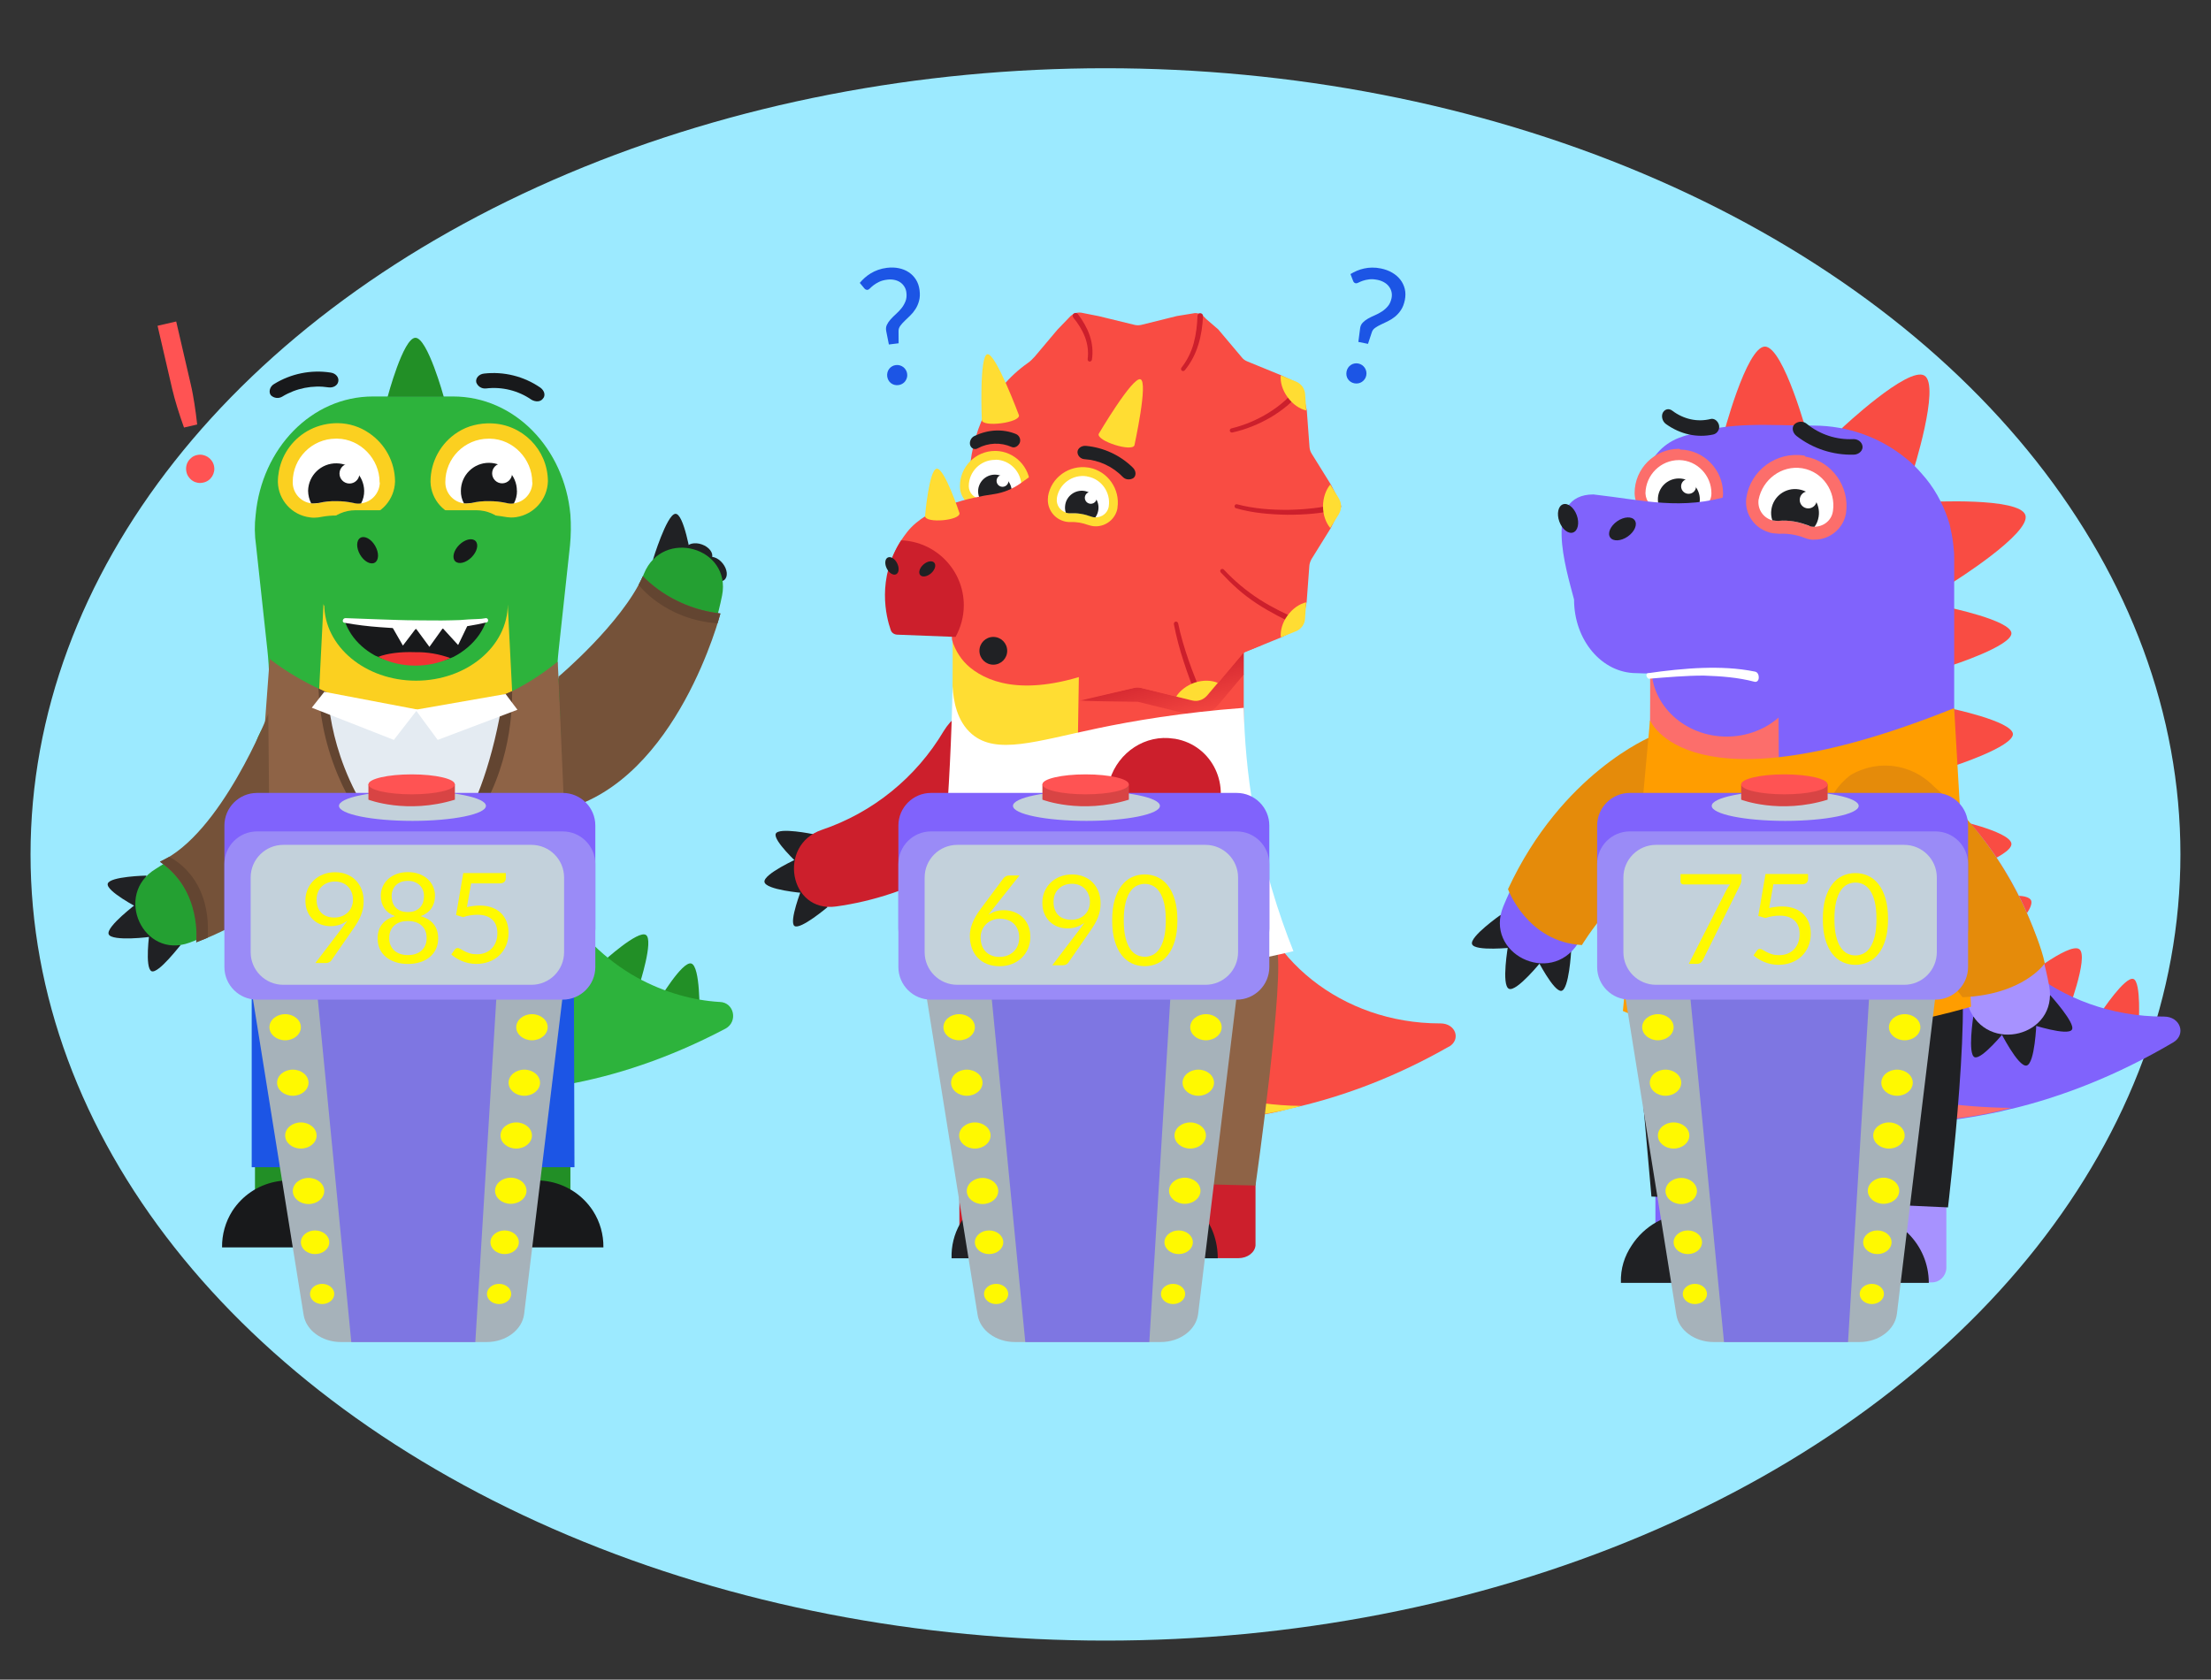 <?xml version="1.0" encoding="utf-8"?>
<!-- Generator: Adobe Illustrator 24.2.0, SVG Export Plug-In . SVG Version: 6.00 Build 0)  -->
<svg version="1.1" id="Слой_1" xmlns="http://www.w3.org/2000/svg" xmlns:xlink="http://www.w3.org/1999/xlink" x="0px" y="0px"
	 viewBox="0 0 5669.3 4307.8" style="enable-background:new 0 0 5669.3 4307.8;" xml:space="preserve">
<rect x="0" y="0" width="5669.3" height="4307.8" fill="#333333" stroke="none"/>
<style type="text/css">
	.st0{fill-rule:evenodd;clip-rule:evenodd;fill:#9CEAFF;}
	.st1{fill-rule:evenodd;clip-rule:evenodd;fill:#202124;}
	.st2{fill-rule:evenodd;clip-rule:evenodd;fill:#8063FC;}
	.st3{fill-rule:evenodd;clip-rule:evenodd;fill:#F94C43;}
	.st4{fill-rule:evenodd;clip-rule:evenodd;fill:#FFFFFF;}
	.st5{fill-rule:evenodd;clip-rule:evenodd;fill:#FC6E6B;}
	.st6{fill-rule:evenodd;clip-rule:evenodd;fill:#A792FF;}
	.st7{fill-rule:evenodd;clip-rule:evenodd;fill:#E58B0A;}
	.st8{fill-rule:evenodd;clip-rule:evenodd;fill:#FF9D00;}
	.st9{fill-rule:evenodd;clip-rule:evenodd;fill:#CC1F2C;}
	.st10{fill-rule:evenodd;clip-rule:evenodd;fill:url(#SVGID_1_);}
	.st11{fill-rule:evenodd;clip-rule:evenodd;fill:#FFDD33;}
	.st12{fill:#FFFFFF;}
	.st13{fill:#FFDD33;}
	.st14{fill:#202124;}
	.st15{fill:#CC1F2C;}
	.st16{fill-rule:evenodd;clip-rule:evenodd;fill:#8E6346;}
	.st17{fill:#24A032;}
	.st18{fill:#228F26;}
	.st19{fill:#2DB33C;}
	.st20{fill:#18191B;}
	.st21{fill:#FBD020;}
	.st22{fill:#F13334;}
	.st23{fill:#1C55E5;}
	.st24{fill:#8E6346;}
	.st25{fill:#755239;}
	.st26{fill:#634531;}
	.st27{fill:#E4EBF2;}
	.st28{fill:#8063FC;}
	.st29{fill:#A6B2BA;}
	.st30{fill:#7E76E2;}
	.st31{fill:#FFF900;}
	.st32{fill:#C3D1DB;}
	.st33{fill:#D84444;}
	.st34{fill:#FF5353;}
	.st35{fill:#9A8BF7;}
</style>
<ellipse class="st0" cx="2834.6" cy="2191.3" rx="2756.3" ry="2016.3"/>
<g>
	<path class="st1" d="M3940.4,2458.4l88.2-18.5c0,0-5.4,98.4-25,101.3C3983.9,2544.2,3940.4,2458.4,3940.4,2458.4z"/>
	<path class="st1" d="M3867.1,2423.9l87.4,39.1c0,0-65.4,81.9-85.4,72.9C3849,2526.8,3867.1,2423.9,3867.1,2423.9z"/>
	<path class="st1" d="M3847.6,2346.5l31.2,83.6c0,0-97.4,10.5-104.2-8.6C3767.7,2402.5,3847.6,2346.5,3847.6,2346.5L3847.6,2346.5z"
		/>
	<path class="st2" d="M4503.3,1991c-0.2-1.3-0.4-2.6-0.6-3.9c-16.9-104.5-128.5-162.7-223-115.2
		c-194.3,95.8-345.3,258.6-424.8,452.2c-50.2,121.1,120.1,205.4,190.8,96c84.9-130.3,209.7-217,344.5-254.5
		C4465.8,2143.6,4515,2069.5,4503.3,1991L4503.3,1991z"/>
	<path class="st3" d="M5157.6,1623.7c-2.6-33.1-162.7-66.1-162.7-66.1l7.9,149.4C5002.8,1707,5158.9,1656.8,5157.6,1623.7z"/>
	<path class="st3" d="M5193.4,1321.1c-14.9-46.6-250.4-33.7-250.4-33.7l64.7,205.8C5007.8,1493.3,5208.3,1367.7,5193.4,1321.1z"/>
	<path class="st3" d="M5161.4,1882.3c-2.6-33.1-162.7-66.1-162.7-66.1l7.9,149.4C5006.7,1965.6,5162.8,1915.3,5161.4,1882.3z"/>
	<path class="st3" d="M5157.6,2164.1c-2.6-33.1-162.7-66.1-162.7-66.1l7.9,149.4C5002.8,2247.4,5158.9,2197.2,5157.6,2164.1z"/>
	<path class="st3" d="M5207.7,2308.7c-15.7-29.2-175.5,4.9-175.5,4.9l67.4,133.6C5099.5,2447.2,5222.2,2338.4,5207.7,2308.7z"/>
	<path class="st3" d="M4636,1120.8c0,0-61.9-230.1-110.2-232c-48.3,0-108.3,232-108.3,232H4636L4636,1120.8z"/>
	<path class="st3" d="M4903.9,1213.9c0,0,72-224.6,30.8-250.5c-41.2-25.9-212.4,135.3-212.4,135.3L4903.9,1213.9L4903.9,1213.9z"/>
	<path class="st3" d="M5331.4,2434.2c-26.5-18.5-153.4,84.6-153.4,84.6l120.3,87.3C5298.3,2606.1,5357.8,2452.7,5331.4,2434.2z"/>
	<path class="st3" d="M5470.3,2510.7c-21.6-7.2-82.8,85.5-82.8,85.5l96.3,32.4C5483.8,2628.7,5491,2517.9,5470.3,2510.7z"/>
	<path class="st2" d="M4556.9,3253.2v-589.8c0-86-70.1-156-156.1-156l0,0c-86,0-156.1,70.1-156.1,156v625.5h275.1
		C4539.7,3288.9,4555.6,3273,4556.9,3253.2z"/>
	<path class="st1" d="M4156.2,3290.2H4512c0-99.2-80.7-178.5-178.5-178.5c-62.2,0-117.7,33.1-149.4,82
		C4165.5,3221.4,4154.9,3253.2,4156.2,3290.2z"/>
	<path class="st2" d="M5572.8,2673.2c33.1-19.9,18.5-66-23.8-66h-1.3c-268.5,0-489.3-185.4-526.3-428.1
		c-5.3-38.6-10.6-297.4-10.6-336v-409.4c0-8.7,0-17.4-1.3-26.1c-1.3-17.4-4-34.8-7.9-51c-1.3-8.7-4-17.4-6.6-24.9
		c-14.6-43.6-37-83.4-67.5-117c-11.9-13.7-25.1-27.4-39.7-38.6c-63.5-52.3-146.8-84.6-238-84.6c-119.1,0-208.2-11.4-321,24
		c-7.9,1.2-15.9,5-23.8,7.5c-178.6,70-76,411-73.1,565.8v33.6v79.6l0,0v507.7v105.8v57.2v12.5c0,3.7,0,7.5,0,11.2
		c0,12.4,1.3,26.1,2.6,38.6c10.6,90.9,56.9,171.7,124.3,229c5.3,5,11.9,8.7,17.2,13.7c0,1.3,1.3,1.3,1.3,1.3
		c9.2,7.5,19.8,13.7,30.4,19.9c5.3,2.5,10.6,6.2,15.9,8.7c2.6,1.3,5.3,2.5,7.9,3.7c2.6,1.2,6.6,3.7,10.6,5
		c21.2,10,43.6,18.7,67.4,24.9c1.3,1.2,1.3,1.2,2.7,1.2c1.3,0,2.6,1.2,5.3,1.2c15.9,3.7,34.4,7.5,55.5,12.5
		c64.8,13.7,153.4,26.1,259.2,26.1l0,0c0,0,11.9,0,31.7,0c7.9-1.2,14.6-1.2,22.5-1.2c5.3-1.2,10.6-1.2,17.2-1.2c2.7,0,6.6,0,9.3,0
		c4,0,6.6,0,10.6,0c5.3,0,10.6-1.3,15.9-1.3c60.8-3.7,125.6-13.7,193.1-28.6c7.9-2.5,17.2-3.7,25.1-6.2c1.3,0,1.3,0,1.3,0
		C5287.1,2812.6,5427.3,2759.1,5572.8,2673.2L5572.8,2673.2z"/>
	<path class="st4" d="M4347.1,1320.3c2.9,0,4.8,0,7.7-2.9c27.9-3.8,48.1-26.9,49-54.8v-1c0-52.9-43.3-97.1-96.1-98.1h-2.9
		c-54.8,0-99,44.2-99,99v1.9c1,27.9,22.1,50.9,49,54.8c1.9,1,4.8,1,7.7,1c3.8,0,7.7,0,11.5-1c9.6-1.9,20.2-2.9,30.8-2.9
		c10.6,0,21.1,1,30.8,2.9C4339.4,1320.3,4343.2,1320.3,4347.1,1320.3L4347.1,1320.3z"/>
	<path class="st5" d="M4304.8,1180L4304.8,1180c-46.1,0-84.6,37.5-85.6,84.6v1c1,21.1,16.3,37.5,36.5,40.4c1.9,0,3.8,0,5.8,0
		c2.9,0,5.8,0,8.7-1c10.6-2.9,22.1-3.8,33.6-3.8c11.5,0,23.1,1.9,33.6,3.8c2.9,1,5.8,1,8.6,1c1.9,0,3.8,0,5.8,0
		c20.2-2.9,36.5-19.2,36.5-40.4v-1c0-45.2-36.5-83.6-81.7-84.6C4306.7,1180,4305.7,1180,4304.8,1180L4304.8,1180z M4304.8,1151.1
		L4304.8,1151.1c1,0,1.9,0,3.8,1.9c60.6,1,109.6,51.9,109.6,112.5v1l0,0l0,0c-1,33.6-26.9,63.4-61.5,68.2c-2.9,1-6.7,1-9.6,1
		c-4.8,0-9.6-1-14.4-1.9c-8.7-1.9-18.3-2.9-27.9-2.9c-9.6,0-19.2,1-27.9,2.9c-4.8,0-9.6,1-14.4,1c-2.9,0-6.7,0-9.6-1
		c-34.6-4.8-60.6-33.6-61.5-68.3l0,0l0,0v-1C4191.3,1202.1,4242.3,1151.1,4304.8,1151.1L4304.8,1151.1L4304.8,1151.1z"/>
	<path class="st1" d="M4304.8,1227.1c-29.8,0-53.8,24-53.8,53.8c0,8.7,1.9,16.3,5.8,24c4.8,0,9.6,0,14.4-1
		c10.6-2.9,22.1-3.8,33.6-3.8c11.5,0,23.1,1.9,33.6,3.8c4.8,1.9,9.6,1.9,14.4,1c3.8-6.7,5.8-15.4,5.8-24
		C4358.6,1251.1,4334.6,1227.1,4304.8,1227.1z"/>
	<circle class="st4" cx="4329.8" cy="1247.3" r="19.2"/>
	<path class="st5" d="M5158.2,2841.4c-1.3,0-1.3,0-1.3,0c-74.1,21.2-154.7,29.9-216.9,34.8h-1.3c-5.3,1.2-10.6,1.2-15.9,1.2
		c-4,0-6.6,0-10.6,0c-2.6,0-6.6,0-9.3,0c-5.3,1.2-11.9,1.2-17.2,1.2c-7.9,1.2-14.5,1.2-22.5,1.2c-19.8,0-31.7,0-31.7,0l0,0
		c-105.8,0-194.4-12.4-259.2-26.1c-21.2-3.7-39.7-8.7-55.5-12.4c-1.3,0-4-1.2-5.3-1.2c-1.3-1.2-1.3-1.2-2.6-1.2
		c-440.8-94.3-324.9-473.1-279-742.9l1.3-298.7l0,0l0,0v-33.6v-75.9c125.6-2.5,236.7-21.2,328-53.5l2.6,428.1v383.3
		c0,3.7,0,7.5,0,11.2c0,113.2,55.5,215.3,142.8,281.2c0,1.2,1.3,1.2,1.3,1.2c1.3,0,1.3,0,1.3,0c39.7,28.6,84.6,48.5,132.2,62.2
		C4901.6,2817.8,5012.7,2840.1,5158.2,2841.4z"/>
	<ellipse class="st2" cx="4427.5" cy="1711.9" rx="193.1" ry="177.2"/>
	<path class="st6" d="M4990.7,3253.2v-589.8c0-86-70.1-156-156-156l0,0c-86,0-156.1,70.1-156.1,156v625.5h275.1
		C4973.5,3288.9,4989.4,3273,4990.7,3253.2z"/>
	<path class="st1" d="M4617.8,3193.7c-18.5,27.8-29.1,59.5-27.8,96.5h355.7c0-99.2-80.7-178.5-178.5-178.5
		C4705,3111.7,4649.5,3144.7,4617.8,3193.7L4617.8,3193.7z"/>
	<path class="st2" d="M4574.3,1656.2c0,0-136.7-386.1-135.4-386.1c-127.6,39.6-222,12.9-353-2c-131,0-70.4,190.3-49.8,269.5
		c0,104.5,71.4,188.8,160,188.8C4301.9,1732.6,4435.4,1698.3,4574.3,1656.2L4574.3,1656.2z"/>
	
		<ellipse transform="matrix(0.94 -0.34 0.34 0.94 -212.281 1447.687)" class="st1" cx="4022.4" cy="1329.2" rx="23.8" ry="38.4"/>
	
		<ellipse transform="matrix(0.82 -0.572 0.572 0.82 -28.19 2624.016)" class="st1" cx="4161.3" cy="1356.9" rx="38.4" ry="23.8"/>
	<path id="mouth_1_" class="st4" d="M4228.6,1740.7c42.5-3.6,97.1-8.2,140.5-8c43.7,1.5,86.8,4.5,129.8,15.8l0,0
		c5.5,1.4,10.7-2.6,10.8-10.8c0.1-8.2-3.5-14.1-9.9-15.3l0,0c-45.6-9.2-89.3-10.7-133.4-9.4c-44.1,1.3-98.4,7.2-141.2,13.6
		c-2.9,0.7-4.2,3.8-3.3,7.6C4224.1,1739.1,4226.6,1741.2,4228.6,1740.7C4228.6,1740.7,4228.6,1740.7,4228.6,1740.7z"/>
	<path class="st4" d="M4643.5,1367.3c3.2,0.5,6.5,1,9.2-1.9c32.1,0.5,59.9-21.8,64.7-53.2l0.2-1.1c9.1-59.6-31.9-116.8-91.3-127.1
		l-3.2-0.5c-61.7-9.5-119.2,32.7-128.7,94.4l-0.3,2.2c-3.7,31.6,16.1,61.2,45.7,70.2c2,1.4,5.3,1.9,8.5,2.4
		c4.3,0.7,8.7,1.3,13.2,0.9c11.2-0.5,23.2,0.2,35.1,2.1c11.9,1.8,23.7,4.7,34.1,8.6C4634.8,1366,4639.1,1366.6,4643.5,1367.3
		L4643.5,1367.3z"/>
	<path class="st5" d="M4620.3,1200.8L4620.3,1200.8c-52-8-100.9,28.8-111,80.5l-0.2,1.1c-2.6,24,11.9,45.1,34.2,51.8
		c2.2,0.3,4.3,0.7,6.5,1c3.3,0.5,6.5,1,9.9,0.4c12.4-1.4,25.6-0.5,38.6,1.5c13,2,25.7,6.2,37.2,10.2c3.1,1.6,6.3,2.1,9.6,2.6
		c2.2,0.3,4.3,0.7,6.5,1c23.2,0.2,44.5-15.3,48.1-39.2l0.2-1.1c7.8-50.9-26.7-100.5-77.4-109.4
		C4622.5,1201.1,4621.4,1201,4620.3,1200.8L4620.3,1200.8z M4625.3,1168.3c1.1,0.2,3.3,0.5,4,2.8c68,11.6,114.5,77.4,104,145.6
		l-0.2,1.1l0,0l0,0c-6.9,37.7-41.3,66.8-81.1,66.2c-3.4,0.6-7.7-0.1-11-0.6c-5.4-0.8-10.7-2.7-15.9-4.7c-9.4-3.7-20.1-6.4-30.9-8.1
		c-10.8-1.7-21.8-2.2-31.9-1.6c-5.4-0.8-11-0.6-16.4-1.4c-3.2-0.5-7.6-1.2-10.7-2.7c-38.1-11.4-62.4-48.4-57.5-87.5l0,0l0,0l0.2-1.1
		C4488.7,1206.1,4554.9,1157.5,4625.3,1168.3L4625.3,1168.3C4625.3,1168.3,4625.3,1168.3,4625.3,1168.3z"/>
	<path class="st1" d="M4663.3,1324.9c5.2-33.6-17.8-64.8-51.3-69.9c-33.6-5.2-64.8,17.8-69.9,51.3c-1.5,9.7-0.7,18.7,2.3,28.1
		c5.4,0.8,10.8,1.7,16.4,1.4c12.4-1.4,25.6-0.5,38.6,1.5c13,2,25.7,6.2,37.2,10.1c5.1,3,10.5,3.8,16.1,3.6
		C4658.1,1344.1,4661.8,1334.6,4663.3,1324.9L4663.3,1324.9z"/>
	<circle class="st4" cx="4636.6" cy="1282" r="21.9"/>
	<path class="st1" d="M4386.2,1074.6c8.9-2.3,18.1,4.3,21.3,14.7l0,0c3.2,10.5-3.5,22.7-14.7,25.1c-41.2,8.9-84-0.4-120.8-26.7
		c-10.2-7.1-13-21.7-7.7-30.3l0,0c5.4-8.6,15.2-10.4,23.4-4.3C4316.8,1075.1,4352.1,1083.1,4386.2,1074.6L4386.2,1074.6z"/>
	<path class="st1" d="M4602.2,1087.3L4602.2,1087.3c-8.5,7.3-6.9,22,4.3,30.8c41.4,32.2,93.2,49.3,146.3,48
		c14.6-0.2,24.7-11.4,22.9-22.2l0,0c-1.9-10.7-11.9-18.1-23.9-17.7c-42.6,2.1-85.3-11.6-119.1-39.3
		C4624,1079.6,4610.7,1080,4602.2,1087.3z"/>
	<g>
		<path class="st1" d="M5142.2,2643.5l-82.4-36.4c0,0-15.1,97.4,3.5,104.3C5081.8,2718.4,5142.2,2643.5,5142.2,2643.5z"/>
		<path class="st1" d="M5221.6,2623.7l-93.6,20.1c0,0,46.9,93.7,68.4,89C5217.9,2728.2,5221.6,2623.7,5221.6,2623.7z"/>
		<path class="st1" d="M5256.8,2552.1l-47.8,75.3c0,0,93.1,30.5,103.7,13.3C5322.8,2624.7,5256.8,2552.1,5256.8,2552.1z"/>
		<path class="st6" d="M4689.2,2068.1c0.5-1.2,0.9-2.5,1.4-3.7c38.2-98.7,159.5-132.5,242.1-66.4c170.2,134,284,324.7,321.6,530.6
			c23.9,128.9-160.2,176-206.5,54.3c-56-145.1-160.1-255.9-284.2-320.5C4694.1,2225.2,4661.5,2142.4,4689.2,2068.1L4689.2,2068.1z"
			/>
	</g>
	<path class="st1" d="M4181.6,2470.7l52.9,598.1l339.9,13.1v-215.6c0,0,69.7,17.2,95.4,15.9v199.7l325.1,14.7
		c0,0,71.3-602.7,19.1-637L4181.6,2470.7z"/>
	<path class="st7" d="M4234.4,1889.1c0,0-229.4,93-367.7,391.3c0,0,49,135.4,189.5,143.4c0,0,100.2-166.3,212.3-194.6L4234.4,1889.1
		z"/>
	<path class="st8" d="M4230.9,1847.2c0,0,96.5,243.6,779.8-31.1c0,0,39.2,666,43.3,765.7c0,0-538.3,167.1-892.7,11.1
		c12.7-132.1,25.3-264.2,37.6-396.3C4209.7,2080.2,4220.4,1963.7,4230.9,1847.2z"/>
	<path class="st7" d="M4713.6,2220.6c-6.3-8-44.6-57.9-33.4-127.2c10.4-64.6,56.3-99.3,65.3-105.9c12.2-7.2,55.9-30.9,113.9-22.1
		c55.3,8.3,89.2,41,99.3,51.5c36.2,31.6,76.1,71.3,115.2,120.5c67.3,84.5,108.9,167.3,135,231.8c0,0,26.7,62.8,34.2,101.5
		c0,0-53.9,80.3-210.9,86.9c-60.7-80.1-114-134.4-152.5-169.9c-23.3-21.5-75-67.3-140-138.1
		C4728.6,2237.5,4719.6,2227.4,4713.6,2220.6z"/>
</g>
<g>
	<path class="st3" d="M2485.1,1230c2.9-118.6,53.1-230.3,149.9-298.7l0,0c6.9-4.7,12.7-10.6,18.2-16.7l58.2-69.1l30.2-31.3
		c9.5-10.9,21.5-14.9,35.7-11.3l40.4,8l91,22.2c5.8,1.5,12.4,1.5,18.2,0l91-22.6l40-6.5c14.2-3.6,25.5,3.3,34.9,14.2l30.9,26.6
		l60.4,71.7c3.6,4.7,8.7,8.4,14.6,10.6l86.2,35.3l37.5,17.5c13.5,5.5,18.9,17.8,20,32.4l8.4,40.4l6.9,93.1
		c0.4,6.2,2.2,12.4,5.5,17.5l49.5,79.7l18.9,36.7c7.6,12.4,6.9,24.7-0.7,37.1l-18.6,37.5l-49.5,79.7c-2.9,5.5-5.1,11.3-5.5,17.5
		l-6.9,92.8l-8,40c-1.1,14.6-8,26.9-21.5,32.4l-36.4,18.2l-95.3,38.9l-93.5,110.6c-9.5,10.9-24,16-38.2,12.4l-131.7-32.4
		c-5.8-1.5-12.4-1.5-18.2,0l-131.7,32.4c-14.2,3.6-28.7-1.5-38.2-12.4l-87.3-103.7c-3.6-4.7-8.7-8.4-14.6-10.6l-125.5-51.3
		c-13.5-5.5-22.6-17.8-23.6-32.4L2485.1,1230z"/>
	<g>
		<path class="st1" d="M1989.2,2138.2c7.6-17.2,96,1.2,96,1.2l-38.6,75.9C2046.6,2215.3,1981.7,2155.4,1989.2,2138.2z"/>
		<path class="st1" d="M1960.2,2261.9c-3.1-20.4,86-60.5,86-60.5l12.4,88.8C2058.6,2290.2,1963.3,2282.3,1960.2,2261.9z"/>
		<path class="st1" d="M2037.2,2374.9c-15.1-10.3,18.9-96.7,18.9-96.7l66,48.1C2122.1,2326.3,2052.3,2385.3,2037.2,2374.9z"/>
		<path class="st9" d="M2602.8,1813.8c-66.3-29.3-144.5-2.2-183.2,61.4c-70.5,118.7-181.2,208.7-312.4,253.1
			c-114.5,38.6-83.2,213.4,36.5,196.5c191.5-26.4,373.6-125.1,507.6-279.4c65.9-74.8,42.7-190.2-45.3-230.2L2602.8,1813.8
			L2602.8,1813.8z"/>
	</g>
	<path class="st9" d="M2786,3194.4v-539.6c0-78.6-73.1-142.6-163-142.6l0,0c-89.9,0-163,64-163,142.6v572h287.4
		C2768.1,3226.7,2784.5,3212.2,2786,3194.4z"/>
	<path class="st1" d="M2440,3227.1h272.2c0-91-61.5-163.4-136.4-163.4c-47.3,0-89.9,30.2-114.2,75
		C2446.5,3165.3,2438.9,3195.8,2440,3227.1z"/>
	<path class="st3" d="M2528,1279.5c7.3-2.9,14.6-5.1,22.2-6.9c105.9-32,189.2-21.8,300.9-21.8c80.8-0.4,159.4,26.6,223,76.8
		c13.5,10.6,25.8,22.2,37.1,35.3c28.4,30.2,49.8,66.6,63.3,105.9c2.9,7.3,4.7,14.9,6.2,22.6c3.6,15.3,6.2,30.6,7.3,46.2
		c0.7,8,1.5,15.6,1.1,23.6v112.8l-7.3,36.4l7.3,20v201.9c0,34.9,4.7,269.6,9.8,304.5c34.9,219.8,242,387.9,493.4,387.9h1.1
		c39.7,0,53.1,41.5,22.2,59.7v-0.4c-136.4,77.9-267.8,126.3-387.9,154.6h-1.1c-7.3,2.2-16.4,3.3-23.6,5.5
		c-54.9,16.7-117.2,21.5-173.9,25.5c-120.1,8.4-240.5,2.5-358.7-21.5c-75.3-15.6-147.7-41.8-205.9-93.9
		c-56-49.8-93.5-120.8-102.6-195.4c-1.5-11.6-2.2-23.3-2.5-34.9v-732C2456.3,1651.3,2360.3,1342.4,2528,1279.5z"/>
	
		<linearGradient id="SVGID_1_" gradientUnits="userSpaceOnUse" x1="3574.953" y1="2246.012" x2="3693.455" y2="2690.68" gradientTransform="matrix(-1 0 0 -1 6658.959 4384.06)">
		<stop  offset="0.584" style="stop-color:#F94C43"/>
		<stop  offset="1" style="stop-color:#CC1F2C"/>
	</linearGradient>
	<path class="st10" d="M2916.6,1799.8h0.4h0.4l131.7,32.4c5.8,1.5,11.6,2.2,17.8,2.2c21.8,0,42.6-9.8,56.8-26.6l65.5-77.9v-56.4
		l-93.5,110.6c-9.5,10.9-24,15.6-38.2,12.4l-131.7-32.4c-5.8-1.5-12-1.5-18.2,0c0,0-143,32.7-143.4,30.9
		C2755.4,1799,2916.2,1799.4,2916.6,1799.8z"/>
	<path class="st3" d="M2765.2,1797.9l142.3-33.5c5.8-1.5,12.4-1.5,18.2,0l90.6,22.2l42.2,6.2c14.2,3.6,24.4,0.4,33.8-10.6l30.2-30.2
		l66.2-78.6l45.5-18.6c-21.8-67.3-412.2-46.2-451.9-6.5C2766.3,1664.4,2760.5,1798.7,2765.2,1797.9z"/>
	<path class="st11" d="M3336.1,2836.3c-52,15.3-105.9,23.6-159.4,29.8c-131.3,15.3-264.9,8.7-395.1-14.6
		c-17.5-2.9-49.5-11.6-58.2-13.8c-2.9-0.7-5.5-1.5-8.4-2.2c-294-79-368.9-249.2-283.8-645.5c12.4-59.3,11.6-564.3,11.6-564.3
		c119-2.2,239,9.5,325.6-21.5l-7.3,465v379.1c0,108.8,52.4,207,135.3,270.3c0,1.1,1.1,1.1,1.1,1.1h1.1
		c38.2,26.9,80.4,47.3,125.5,59.7C3083.2,2795.2,3197.1,2835.3,3336.1,2836.3z"/>
	<path class="st9" d="M3219.3,3194.4v-539.6c0-78.6-82.2-142.6-183-142.6l0,0c-100.8,0-183,64-183,142.6v572h322.4
		C3198.9,3226.7,3217.5,3212.2,3219.3,3194.4z"/>
	<path class="st1" d="M2846,3227.1h276.5c0-91-62.9-163.4-139-163.4c-48,0-91.3,30.2-116.1,75
		C2852.2,3165.3,2844.9,3195.8,2846,3227.1z"/>
	<path class="st3" d="M2441.4,1641.9c-4-13.1,19.6-76.8,19.6-76.8l358.7-75.7l10.9,224.9c-188.5,74.2-290.3,40.8-343.1-2.2
		C2465.4,1693.9,2449.4,1669.1,2441.4,1641.9z"/>
	<g id="eye_front_2_">
		<g>
			<path class="st12" d="M2591.3,1291.1c21.5-2.9,38.2-21.8,38.6-43.7v-1.1c0-41.8-34.6-77.1-76.4-78.2h-2.2
				c-43.3,0-78.6,35.3-78.6,78.6v1.1c0.4,21.8,17.1,40.4,38.9,43.3c1.8,0.4,4,0.4,6.2,0.4c2.9,0,6.2-0.4,9.1-1.1
				c7.6-1.8,16-2.5,24.4-2.5s16.7,0.7,24.4,2.5c2.9,0.7,6.2,1.1,9.1,1.1C2586.9,1291.5,2589.1,1291.1,2591.3,1291.1z"/>
			<g>
				<path class="st13" d="M2551.3,1179.4c0.7,0,1.5,0,2.5-0.4c35.7,0.7,65.1,31.3,65.1,66.9v1.1c-0.4,16.7-13.1,30.2-28.7,32.4
					c-1.5,0.4-3.3,0.4-4.7,0.4c-2.5,0-4.7-0.4-6.9-0.7c-8.7-1.8-17.5-2.9-26.9-2.9c-9.5,0-18.6,1.1-26.9,2.9
					c-2.5,0.4-4.7,0.7-6.9,0.7c-1.8,0-3.3,0-4.7-0.4c-16-2.2-28.7-15.3-29.1-32v-1.1C2484.3,1209.6,2514.2,1179.4,2551.3,1179.4
					 M2551.3,1156.5L2551.3,1156.5c-49.5,0-89.9,40.4-89.9,89.9v1.1v0.4v0.4c0.4,27.7,21.5,50.9,48.8,54.6c2.5,0.4,5.1,0.4,7.6,0.4
					c3.6,0,7.6-0.4,11.3-1.1c7.3-1.5,14.6-2.2,22.2-2.2s15.3,0.7,22.2,2.2c4,0.7,7.6,1.1,11.6,1.1c2.5,0,5.1,0,7.6-0.4
					c27.3-3.6,48.4-27.3,48.8-54.6v-0.4v-0.4v-1.1c-0.4-48.4-39.7-88.8-87.7-89.9C2552.7,1156.5,2552,1156.5,2551.3,1156.5
					L2551.3,1156.5z"/>
			</g>
		</g>
		<path class="st14" d="M2550.9,1217.3c-23.6,0-42.9,19.3-42.9,42.9c0,6.9,1.8,13.5,4.7,19.3c3.6,0.7,7.3,0.4,11.3-0.4
			c8.7-1.8,17.5-2.9,26.9-2.9s18.6,1.1,26.9,2.9c4,0.7,8,0.7,11.6,0.4c3.3-5.8,4.7-12.4,4.7-19.3
			C2594.2,1236.5,2574.9,1217.3,2550.9,1217.3z"/>
		
			<ellipse transform="matrix(0.16 -0.987 0.987 0.16 942.064 3573.772)" class="st12" cx="2571.3" cy="1233.2" rx="15.3" ry="15.3"/>
	</g>
	<path class="st3" d="M2291.1,1612c-11.6-33.1-44.4-127.3,19.3-225.9c5.1-7.3,10.2-14.9,16.4-22.6c52-64.8,163.4-88,220.9-96.1
		c24.7-3.6,48.4-13.1,68.8-27.7l52.8-37.8l120.1,418.4l-52-26.2c-42.2,10.2-157.2,41.5-286.3,41.5l-5.8-4.7
		c-65.5-0.4-117.2-13.8-140.8-14.9C2297,1615.7,2294.1,1618.6,2291.1,1612z"/>
	<path class="st9" d="M2283.9,1615.7c-11.6-33.1-36.7-131.7,26.9-229.9c89.1,3.3,160.5,76.8,160.5,166.6c0,29.5-8,57.1-21.1,81.1
		l-149.9-5.8C2292.6,1627.3,2286,1622.6,2283.9,1615.7z"/>
	<path class="st1" d="M2593.9,1146.3c-28-12.4-60-10.9-86.6,3.3c-6.2,4-14.6,1.8-18.2-4.7c-0.4-0.7-0.7-1.5-1.1-2.2l0,0
		c-3.3-8.4,1.1-20.4,10.9-24.7c35.3-16.7,72.8-18.6,106.6-4.7c8.7,4,12.7,14.2,9.1,22.9c0,0.4-0.4,0.4-0.4,0.7l0,0
		C2609.9,1145.2,2601.1,1149.6,2593.9,1146.3L2593.9,1146.3z"/>
	<path class="st1" d="M2905.7,1226.4L2905.7,1226.4c8-5.5,8-18.2-0.7-26.9c-32.4-32-75-51.7-120.4-56c-12.4-1.1-22.2,7.3-21.8,16.7
		l0,0c0.7,9.5,8.7,17.1,18.6,17.5c37.1,2.5,72,18.9,97.9,45.8C2886,1230.4,2896.9,1231.4,2905.7,1226.4z"/>
	<path class="st11" d="M2402.1,1202c20-1.5,58.2,114.2,58.2,114.2c1.8,18.9-86.6,26.6-88.4,7.6
		C2371.9,1323.9,2382.1,1203.4,2402.1,1202z"/>
	<path class="st11" d="M2532,908.4c21.5-2.5,80.8,156.8,80.8,156.8c2.5,18.9-92.8,31.3-95.3,12.4
		C2517.5,1077.5,2510.5,910.9,2532,908.4z"/>
	<path class="st11" d="M2908.9,1141.9c-5.8,18.2-97.5-10.9-91.7-29.1c0,0,86.2-146.6,107-140.1
		C2945,978.9,2908.6,1141.9,2908.9,1141.9z"/>
	<path class="st15" d="M3428.5,1291.5C3428.9,1291.5,3428.9,1291.5,3428.5,1291.5c4.4-1.1,8.4,1.1,9.8,5.1c1.1,4-1.1,8-5.1,9.1
		c-21.8,5.8-43.7,9.5-65.9,11.6c-21.8,2.2-44,2.9-66.2,2.9c-22.2-0.4-44.4-1.5-66.2-4c-22.2-2.5-44-6.5-65.5-12.7
		c-2.9-0.7-4.4-3.6-3.6-6.5c0.7-2.9,3.6-4.4,6.5-3.6c20.7,5.5,42.2,9.1,63.7,11.3c21.5,2.2,42.9,2.9,64.8,2.9
		c21.5-0.4,43.3-1.5,64.8-4C3386.7,1301.3,3408.1,1297.7,3428.5,1291.5L3428.5,1291.5z"/>
	<path class="st15" d="M3335.7,1593.1c3.6,1.8,5.1,6.2,3.3,10.6c-1.8,3.3-6.2,4.7-9.8,2.9l0,0c-17.8-9.5-36-18.2-53.8-27.7
		c-17.8-9.5-35.7-19.6-52.8-30.9s-33.5-23.6-48.8-37.1c-15.3-13.5-29.8-28-43.7-42.9c-1.8-2.2-1.8-5.5,0.4-7.6
		c2.2-1.8,5.5-1.8,7.6,0.4l0,0c13.8,14.6,28,28.4,43.3,41.1c15.3,12.7,31.3,24.7,48,35.3c16.7,10.9,34.2,20.4,52,29.5
		C3299.3,1575.3,3317.5,1584,3335.7,1593.1L3335.7,1593.1z"/>
	<path class="st15" d="M3083.2,1784.1c1.8,4,0,8-4.4,9.8c-3.6,1.5-8-0.4-9.5-4c-12.4-30.6-24-61.5-34.2-93.1
		c-10.2-31.3-18.9-63.3-25.1-96.1c-0.4-2.9,1.5-5.8,4.4-6.5c2.9-0.4,5.8,1.5,6.5,4.4c6.5,32,16,63.3,26.6,94.2
		C3058.1,1723.7,3070.5,1753.9,3083.2,1784.1C3083.6,1784.1,3083.6,1784.1,3083.2,1784.1z"/>
	<path class="st15" d="M3326.6,992L3326.6,992c2.2-3.3,6.9-4,9.8-1.8c3.3,2.5,4,6.9,1.8,10.2c-10.6,14.9-23.3,27.7-36.7,39.3
		c-13.5,11.3-28,21.5-43.3,30.6c-30.6,17.8-63.7,31.3-98.2,38.9c-2.9,0.7-5.8-1.1-6.5-4c-0.7-2.9,1.1-5.8,4-6.5l0,0
		c33.1-8,65.1-21.5,94.2-39.3c14.6-9.1,28.4-18.9,41.1-30.2C3305.5,1017.9,3317.2,1005.5,3326.6,992L3326.6,992z"/>
	<path class="st15" d="M3070.5,810.1c0.4-4,3.3-7.3,7.3-6.9c4,0.4,7.3,3.6,6.9,7.6c-1.1,24.7-4.7,49.5-12,73.1
		c-7.3,24-18.9,46.6-34.9,65.9c-1.8,2.2-5.5,2.5-7.6,0.7s-2.5-5.5-0.7-7.6c14.6-18.6,25.1-40,31.3-62.6
		C3066.9,857.4,3069.8,833.8,3070.5,810.1L3070.5,810.1z"/>
	<path class="st15" d="M2752.1,814.5C2752.1,814.5,2752.1,814.1,2752.1,814.5c-2.5-3.3-2.2-8,1.5-10.6c3.3-2.2,7.6-1.8,10.2,1.5
		c12.4,16.4,23.3,34.6,30.2,54.6c6.9,20,9.1,41.8,5.8,62.6c-0.7,2.9-3.3,5.1-6.2,4.7s-5.1-3.3-4.7-6.2c2.5-19.3,0-38.6-6.9-56.8
		C2775,846.1,2764.5,829.8,2752.1,814.5L2752.1,814.5z"/>
	<g id="eye_front_1_">
		<g>
			<path class="st12" d="M2808.5,1339.1c21.8,0.4,41.1-15.6,45.1-37.1v-1.1c6.5-41.8-21.5-81.9-62.9-89.5l-2.2-0.4
				c-42.6-6.9-83,22.2-89.9,65.1l-0.4,1.1c-2.9,21.5,10.6,42.6,31.7,48.8c2.2,0.7,4,1.1,6.2,1.5c2.9,0.4,5.8,0.4,9.1,0.4
				c8-0.4,16,0,24.4,1.5c8,1.1,16.4,3.3,23.6,6.2c2.9,1.1,5.8,1.8,8.7,2.2C2804.2,1338.1,2806.3,1338.1,2808.5,1339.1z"/>
			<g>
				<path class="st13" d="M2786.7,1221.6c0.4,0.4,1.1,0.4,2.5,0.7c35.3,6.5,59.3,41.1,53.8,76.4v0.7c-2.9,16.4-17.5,27.7-33.5,27.3
					c-1.5,0-3.3,0-4.7-0.4c-2.2-0.4-4.4-1.1-6.5-1.8c-8.4-2.9-17.1-5.5-26.2-6.9c-9.1-1.5-18.2-1.8-26.9-1.5c-2.5,0-4.7,0-6.9-0.4
					c-1.8-0.4-3.3-0.7-4.7-1.1c-15.3-4.7-25.8-19.6-23.6-36.4v-1.1C2715.7,1240.9,2750.3,1215.8,2786.7,1221.6 M2790.3,1199.1
					L2790.3,1199.1c-49.1-7.6-95.3,25.8-103,73.9v1.1v0.4v0.4c-3.6,27.3,13.1,53.5,39.7,61.5c2.5,0.7,5.1,1.5,7.6,1.8
					c3.6,0.7,7.3,0.7,11.3,0.7c7.3-0.4,14.6,0.4,22.2,1.5c7.6,1.5,14.9,3.3,21.5,5.8c3.6,1.1,7.6,2.2,11.3,2.9
					c2.5,0.4,5.1,0.7,7.6,0.7c27.7,0.7,52-19.3,56.8-46.2v-0.4v-0.4v-0.7c7.3-47.7-25.1-93.9-72.4-102.6
					C2791.8,1199.4,2791.1,1199.1,2790.3,1199.1L2790.3,1199.1z"/>
			</g>
		</g>
		<path class="st14" d="M2780.5,1259.1c-23.3-3.6-45.5,12.4-49.1,35.7c-1.1,7.3-0.7,13.8,1.5,20c3.6,1.1,7.3,1.8,11.3,1.5
			c8.7-0.4,17.8,0,26.9,1.5c9.5,1.5,18.2,4,26.2,6.9c3.6,1.5,7.6,2.2,11.3,2.2c4-5.5,6.5-11.6,7.6-18.6
			C2819.8,1284.9,2803.8,1263.1,2780.5,1259.1z"/>
		
			<ellipse transform="matrix(0.313 -0.95 0.95 0.313 706.937 3534.326)" class="st12" cx="2797.6" cy="1278.3" rx="15.3" ry="15.3"/>
	</g>
	<g id="nostril_1_">
		
			<ellipse transform="matrix(0.894 -0.448 0.448 0.894 -407.735 1178.704)" class="st14" cx="2287.2" cy="1451.1" rx="14.9" ry="24"/>
		
			<ellipse transform="matrix(0.748 -0.664 0.664 0.748 -368.418 1946.709)" class="st14" cx="2376.9" cy="1458" rx="24" ry="14.9"/>
	</g>
	<path class="st11" d="M3411,1242.7l22.2,35.7l0,0c0,0.4,0,0.4,0,0.4c7.3,12,7.3,27.3,0,39.3c0,0.4,0,0.4,0,0.4l0,0l-22.2,35.7
		c-11.3-13.5-18.6-33.5-18.6-55.7C3392.5,1276.2,3399.8,1256.2,3411,1242.7z"/>
	<path class="st11" d="M3284.1,962.6l38.9,16c13.5,5.5,22.6,17.8,23.6,32.4l2.9,41.8c-17.1-4-34.9-16-48-34.2
		C3288.4,1000.8,3282.2,980,3284.1,962.6z"/>
	<path class="st11" d="M3301.2,1578.9c13.1-18.2,30.9-30.2,48-34.2l-2.9,42.2v0.4l0,0v0.4c-1.1,13.8-10.2,25.8-22.9,31.3l0,0h-0.4
		l0,0l-38.9,15.6C3282.6,1616.8,3288.4,1596.4,3301.2,1578.9z"/>
	<path class="st11" d="M3063.6,1750.6c21.5-6.9,42.6-6.2,58.9,0.7l-27.3,32.4l-0.4,0.4l0,0c-0.4,0.4-0.4,0.4-0.4,0.4
		c-9.5,10.6-23.6,15.3-37.1,12l0,0h-0.4l0,0l-40.8-10.2C3025.4,1771.4,3042.5,1757.9,3063.6,1750.6z"/>
	<path class="st16" d="M2399.9,2496.8l60.1,535h326v-162.3c0,0,3.5,8.8,65.6,5l1.7,157.3l366,8.7c0,0,77.7-546.7,53.7-609.8
		L2399.9,2496.8z"/>
	<path class="st4" d="M2442.6,1759.9c1.9,37.7,11.1,89.9,49.1,122.5c63.3,54.3,164.6,18.5,323.4-14.7c87.5-18.3,214.5-40.4,374-52.3
		c1.7,78.2,8.8,167.6,25.7,265.1c24.6,142,63.2,262.7,101.7,358.9c-92.1,22.1-193.3,41.4-302.8,55.1c-238.6,29.9-451.4,25-627.1,7.3
		c14.1-107.3,26.2-219.7,35.6-336.8C2433.6,2023.6,2440,1888.4,2442.6,1759.9z"/>
	<g>
		<path class="st1" d="M2562.6,2420.8l19.4-82.9c0,0-90.7,4.5-93.8,23C2485.2,2379.3,2562.6,2420.8,2562.6,2420.8z"/>
		<path class="st1" d="M2593.3,2490.1l-33.4-82.4c0,0-77.2,61-69.4,80C2498.3,2506.7,2593.3,2490.1,2593.3,2490.1z"/>
		<path class="st1" d="M2663.6,2508.9l-76-29.7c0,0-12.6,91.4,4.7,98C2608.8,2583.7,2663.6,2508.9,2663.6,2508.9z"/>
		<path class="st9" d="M3009.6,1894.4l3.7,0.4c95.7,16.6,145.9,121.8,99.5,210.4c-93.8,182.2-247.6,323.4-428.1,396.9
			c-112.9,46.4-185.5-114.1-82.8-180c116.8-75.5,203.1-189.5,243.9-322.5C2867.9,1928.6,2937.6,1882.9,3009.6,1894.4L3009.6,1894.4z
			"/>
	</g>
	<circle class="st14" cx="2547" cy="1669.1" r="35.6"/>
</g>
<g>
	<g>
		<path class="st14" d="M276.3,2266.3c5.5-18.8,99.4-20.7,99.4-20.7l-19.5,83.9C356.2,2329.5,270.8,2285.2,276.3,2266.3z"/>
		<path class="st14" d="M278.7,2396.1c-7.9-19.1,73.7-80.2,73.7-80.2l35.7,86C388.5,2403.1,286.7,2415.2,278.7,2396.1z"/>
		<path class="st14" d="M388.7,2490.9c-18.3-8.3-5.2-101-5.2-101l79.9,33.9C463,2422.5,406.6,2498,388.7,2490.9z"/>
		<path class="st17" d="M656.7,1903.3C613,2039.2,521.1,2155,399,2228.6c-108.3,65.8-31.8,232.4,86.7,189.1
			c194.4-72.2,356.7-212.7,452.5-396.2c7.2-12.6,12.4-27.4,14.9-42.7c16.1-81.6-36.9-162.9-119.8-178.6l-4.1-0.2
			C754.4,1784.6,680.5,1830.2,656.7,1903.3z"/>
	</g>
	
		<ellipse transform="matrix(0.339 -0.941 0.941 0.339 -150.819 2623.499)" class="st14" cx="1792" cy="1419.1" rx="23.3" ry="35.6"/>
	
		<ellipse transform="matrix(0.785 -0.62 0.62 0.785 -509.842 1450.977)" class="st14" cx="1834.2" cy="1459.6" rx="23.3" ry="35.6"/>
	<path class="st14" d="M1771.8,1428.7l-97.4,6.4c0,0,34.8-114.6,57-117.3S1771.8,1428.7,1771.8,1428.7z"/>
	<path class="st17" d="M1294.6,1962.6l0.8,4c28.4,79.4,116.9,119.2,195,90.6c14.7-4.8,28.5-12.3,39.9-21.3
		c166.4-123.1,280.1-305.2,321.2-508.5c24.4-123.8-152-173.5-200.2-56.3c-53.8,132.1-153.9,240.8-281.3,305.1
		C1301.5,1811,1267.8,1891.1,1294.6,1962.6z"/>
	<g id="tail">
		<g id="horns">
			<path class="st18" d="M1793.6,2597.9l-105.7-30.1c0,0,61.5-103.9,84.7-96.7C1795.9,2478.3,1793.6,2597.9,1793.6,2597.9z"/>
		</g>
		<g id="horns-2">
			<path class="st18" d="M1639.6,2525.3l-92.4-59.6c0,0,89.1-81.5,109.2-67.8S1639.6,2525.3,1639.6,2525.3z"/>
		</g>
		<path class="st19" d="M1860.5,2638c-145.8,76.9-284.2,121.6-410.5,144h-0.9c-7.9,1-16.8,3.3-24.8,4.7
			c-37.8,5.5-188.3,37.8-224.2,40.1c0,0,169.6-746,170.5-731.6c6.8,101,43.6,197.7,105.8,277.7c28.5,36.1,61.5,68.4,98.3,96
			c18.4,13.9,37.8,26.5,57.9,37.7c34.9,19.3,71.9,34.6,110.3,45.5c33.2,9.5,67.3,15.4,101.8,17.6h1
			C1882.6,2570.9,1892.8,2620.1,1860.5,2638z"/>
	</g>
	<g id="leg_front">
		<path class="st18" d="M1197,3196.5h265.6v-601.8c-0.1-82.6-67-149.5-149.5-149.6l0,0c-82.6,0.1-149.5,67-149.6,149.6v567.5
			c-1.1,17.8,12.3,33.1,30.1,34.2C1194.7,3196.6,1195.9,3196.6,1197,3196.5z"/>
		<path class="st20" d="M1520.5,3105.5c-51.8-79.5-158.2-102-237.8-50.2c-48.7,31.7-78,85.9-78,143.9h342.5
			C1547.7,3166,1538.4,3133.4,1520.5,3105.5z"/>
	</g>
	<g id="leg_back">
		<path class="st18" d="M919.6,3196.5H653.8v-601.8c0.1-82.7,67.1-149.6,149.8-149.6l0,0c82.6,0.1,149.5,67,149.6,149.6v567.5
			c0.5,18.3-13.9,33.6-32.3,34.2H919.6z"/>
		<path class="st20" d="M595.9,3105.5c51.8-79.5,158.2-102,237.7-50.3c48.7,31.7,78.1,85.9,78.1,144H569.4
			C568.9,3166.1,578.1,3133.5,595.9,3105.5z"/>
	</g>
	<path id="body" class="st19" d="M1202.7,2822.8c-5.5,2.4-11,3.3-16.8,5.5l0,0c-41.5,12.7-84.7,19.2-128.1,19.3
		c-42.3-0.1-84.3-6.1-124.9-17.7c-6.9-2.5-13.9-4.7-21-6.5l0,0c-158.4-56-267.5-175.2-266.5-337.9v-10.2l43.3-659.1
		c3.3-50.1,2.2-100.4-3.2-150.3l-29-267.5c-3.8-25.9-4.1-52.3-0.9-78.3c15.8-169.6,142.5-303.3,301-303.3h205
		c158.4,0,285.7,133.7,301,303.3c1.8,26.1,1.5,52.3-1,78.3l-28.9,266.7c-5.5,50-6.6,100.3-3.3,150.5L1473,2475
		C1475.8,2642.2,1365.2,2767.1,1202.7,2822.8z"/>
	<path id="horn" class="st18" d="M1137.9,1017.8h-144c0,0,40.1-151.5,71.3-151.5S1137.9,1017.8,1137.9,1017.8z"/>
	<path id="belly" class="st21" d="M1245.1,2792.6c-36.2,26.4-78.2,43.7-122.5,50.4c-21,3.2-42.2,4.8-63.4,4.7c-11,0-20.9,0-32.2-1
		c-68-5.5-135.3-32.2-182.7-81.5c-47.3-47.3-71.8-112.7-67.1-179.4l52.7-1045.1h471.5l52.2,1030.3
		C1358.8,2663.6,1316.4,2739.6,1245.1,2792.6z"/>
	<path class="st21" d="M1245.1,2792.6c-36.2,26.4-78.2,43.7-122.5,50.4c-21,3.1-42.2,4.7-63.4,4.6c-11.2,0-21,0-32.2-0.9
		c-68.1-5.5-135.3-32.2-182.7-81.5c-47.3-47.2-71.7-112.6-67.1-179.2l35.3-699.5c73.3,22.8,149.7,34.3,226.5,34.1
		c95.6,0.5,190.3-17.6,279-53.3l35.8,703.5C1358.9,2663.5,1316.4,2739.6,1245.1,2792.6z"/>
	<g id="eye_back">
		<path class="st12" d="M918.5,1310.9c-5.3,0.1-10.6-0.2-15.9-1c-13.1-3.1-26.6-4.7-40.1-4.6c-13.5-0.4-27,1.2-40.1,4.6
			c-5.2,0.8-10.6,1.2-15.9,1c-3.4,0.1-6.9-0.2-10.2-1c-36.2-5.5-63.3-36.1-64.5-72.7v-2.2c0.1-72,58.5-130.4,130.5-130.5h3.3
			c70.6,2.3,126.7,59.9,127.2,130.5v0.9c-0.6,36.9-28.2,67.8-64.8,72.7C925.2,1310.1,921.8,1310.9,918.5,1310.9z"/>
		<path class="st21" d="M866.7,1085.3c-24.9-0.3-49.5,5.3-71.7,16.5c-41.5,21.1-70.9,60.1-79.7,105.8c-1.8,9.2-2.8,18.5-2.8,27.9v1
			c1.3,46,35.8,84.3,81.5,90.3c4,0.7,8.1,1,12.1,0.9c6.5-0.1,13-0.9,19.3-2.3c24.3-4.4,49.3-4.4,73.6,0c6.4,1.3,12.8,2,19.3,2.3
			c4.5,0.1,9.1-0.2,13.5-0.9c45.6-7,79.6-45.5,81.1-91.5v-0.9c-0.4-49.5-25.2-95.7-66.2-123.5
			C923.3,1094.6,895.4,1085.7,866.7,1085.3z M973.9,1237.3c-0.5,27.3-20.9,50.2-48,53.7h-7.8c-3.7,0.1-7.4-0.2-11-1
			c-14.7-3.2-29.7-4.8-44.7-4.7c-15-0.3-30.1,1.2-44.7,4.7c-3.7,0.8-7.5,1.1-11.2,1h-7.9c-27.3-3.2-47.9-26.2-48-53.7v-0.9
			c-0.2-61.3,49.3-111.2,110.6-111.4h3.9c59.2,0.9,108.2,52.2,108.2,111.4v1H973.9z"/>
		<path class="st20" d="M933.8,1258.7c0.2,11.3-2.5,22.4-7.9,32.3c-6.4,1.1-13,0.7-19.3-1c-14.7-3.2-29.7-4.8-44.7-4.7
			c-15-0.3-30.1,1.2-44.7,4.7c-6.4,0.8-12.9,1.1-19.3,1c-5-10-7.7-21-7.9-32.2c0.8-39.7,33.6-71.3,73.4-70.5
			C901.9,1188.9,933.1,1220.1,933.8,1258.7L933.8,1258.7z"/>
		
			<ellipse transform="matrix(0.23 -0.973 0.973 0.23 -491.236 1807.201)" class="st12" cx="896.1" cy="1214" rx="25.6" ry="25.6"/>
	</g>
	<g id="eye_front">
		<path class="st12" d="M1309.4,1310.9c-5.3,0.2-10.6-0.2-15.9-1c-13.1-3.1-26.6-4.7-40.1-4.6c-13.5-0.4-26.9,1.2-39.9,4.6
			c-5.2,0.8-10.5,1.1-15.8,1c-3.5,0.2-6.9-0.2-10.3-1c-36.2-5.5-63.3-36.1-64.4-72.7v-2.2c-0.5-71.6,57-130,128.6-130.6
			c0.1,0,0.1,0,0.2,0h5c70.4,2.5,126.4,60,126.8,130.5v0.9c-0.6,36.9-28.1,67.9-64.8,72.7
			C1316.1,1310.3,1312.8,1311.1,1309.4,1310.9z"/>
		<path class="st21" d="M1258.1,1085.8c-14.3-0.4-28.5,1.2-42.4,4.6c-14.9,3.6-29,9.7-41.9,17.9c-43.5,27.6-69.8,75.4-69.9,126.8v1
			c1.4,46.1,36,84.3,81.7,90.2c4,0.7,8,1,12.1,0.9c6.5-0.1,13-0.9,19.3-2.3c24.3-4.4,49.3-4.4,73.6,0c6.4,1.2,12.8,2,19.3,2.3
			c4.5,0.1,9-0.2,13.5-0.9c45.6-6.9,79.9-45.3,81.5-91.4v-0.9C1404.3,1153.1,1339.2,1087.3,1258.1,1085.8z M1365.2,1237.3
			c-0.5,27.3-20.8,50.1-47.9,53.7h-7.9c-3.8,0.2-7.5-0.2-11.2-1c-14.7-3.2-29.7-4.8-44.7-4.7c-15-0.3-30.1,1.2-44.7,4.7
			c-3.6,0.8-7.3,1.1-11,1h-7.9c-27.2-3.3-47.8-26.2-48-53.6v-0.9c-0.2-61.3,49.4-111.2,110.7-111.4h4
			c59.2,0.9,108.1,52.2,108.1,111.4v0.9L1365.2,1237.3z"/>
		<path class="st20" d="M1325.6,1258.7c0.2,11.3-2.6,22.4-7.9,32.3c-6.4,1.1-13,0.7-19.3-1c-14.7-3.2-29.7-4.8-44.7-4.7
			c-15-0.3-30.1,1.2-44.7,4.7c-6.4,0.8-12.9,1.1-19.3,1c-5.5-9.8-8.2-21-7.9-32.2c0-39.6,32.1-71.8,71.8-71.8
			c39.6,0,71.8,32.1,71.8,71.8L1325.6,1258.7z"/>
		<circle class="st12" cx="1287.5" cy="1214" r="25.6"/>
	</g>
	<ellipse id="jaw" class="st19" cx="1066.7" cy="1549.5" rx="235.3" ry="196.2"/>
	<path id="brow_back" class="st20" d="M842.9,993.5c-41.3-6.3-83.5,2-119.2,23.7c-9.3,5.6-21.1,4.2-29-3.3l0,0
		c-6.5-7.9-3.2-22.4,7.9-28.9c43.4-26.8,95-37.3,145.4-29.4c13.5,1.9,21.9,12.9,19.3,23.3l0,0C865.3,988.9,854.2,994.9,842.9,993.5z
		"/>
	<path id="brow_front" class="st20" d="M1363,1025.3c-34.1-23.7-75.8-34-117-29c-10.9,1.1-21.2-5.4-24.8-15.8l0,0
		c-2.3-10.3,6.5-21,20-22.4c50.7-5.8,101.9,6.9,144,35.8c11.2,7.9,14.4,21,6.5,29l0,0C1385.4,1031,1373.2,1031,1363,1025.3z"/>
	<path id="mouth" class="st20" d="M1254,1549.4c0,56.9-36.8,107.1-91.3,135.4l-7.9,3.2c-26.6,12.1-56.8,8.3-89,8.3
		c-34.5,0-68,2.8-96-11.7l-7.9-3.2c-51.2-28-84.8-76-84.8-131.4c0-87.1,84.8-157.2,188.3-157.2
		C1170.1,1392.4,1254,1462.9,1254,1549.4z"/>
	<path id="nose" class="st19" d="M1221.4,1594.3c-96,10.3-199.4,5.5-309.9,0c-54.8-0.2-99.1-44.5-99.3-99.3v-87.1
		c0.2-54.7,44.5-99.1,99.3-99.3h309.9c54.7,0.2,99.1,44.5,99.3,99.3v87.1C1320.7,1549.9,1276.3,1594.3,1221.4,1594.3z"/>
	<g id="nostries">
		<ellipse transform="matrix(0.866 -0.5 0.5 0.866 -579.309 660.344)" class="st20" cx="942.6" cy="1411.2" rx="22.4" ry="36.8"/>
		
			<ellipse transform="matrix(0.707 -0.707 0.707 0.707 -649.93 1257.92)" class="st20" cx="1193.5" cy="1413.5" rx="36.8" ry="22.4"/>
	</g>
	<path id="tongue" class="st22" d="M1154.7,1687.8c-27.9,12.7-58.3,19.3-89,19.3c-33.3,0.2-66.2-7.4-96-22.4
		c22.4-8.9,56.8-13.5,94.6-12.1C1095.1,1672,1125.8,1677.2,1154.7,1687.8z"/>
	<g id="teeth">
		<polygon class="st12" points="1061,1604.5 1141.2,1603 1101.1,1659 		"/>
		<polygon class="st12" points="999.6,1597.4 1073.2,1603 1033.1,1655.7 		"/>
		<polygon class="st12" points="1130,1605.4 1203.7,1594.2 1174.7,1654.3 		"/>
	</g>
	<path id="mouth-2" class="st12" d="M885.9,1585.3l90.2,3.3c30.3,0.9,60.1,2.3,90.2,2.3c30.1,0,60.1,0.9,90.2,0
		c14.4,0,30.3-0.9,44.7-2.3c7.9,0,14.4-1,22.4-1c7.5-0.1,15-0.8,22.4-2.3l0,0c2.9-0.1,5.4,2.2,5.5,5.2v0.4c0,2.3-0.9,5.5-4.6,5.5
		c-29.7,7-59.8,11.9-90.2,14.4c-30.3,2.3-61.5,2.3-91.4,2.3c-29.8,0-60.1-2.3-91.3-4.6c-30.3-2.1-60.4-5.9-90.2-11.2
		c-2.8-0.1-5-2.4-4.9-5.1c0,0,0,0,0,0l0,0c0-0.4,0.1-0.9,0.2-1.3C879.7,1587.6,882.6,1585.3,885.9,1585.3z"/>
	<path class="st23" d="M645.4,2510v483.5h323.5v-145.9c0,0,95.8,49.6,194.5,0.1v145.8H1473l-1.5-489.3L645.4,2510z"/>
	<path class="st24" d="M691.5,1689.8c0,0,368.6,306.7,738.5,7.1l43,837.4c0,0-309.7,81.8-843.4-8.9L691.5,1689.8z"/>
	<path class="st25" d="M687.9,1830.8c0,0-121,309.1-277.8,379.3c17,11.8,42.7,33.1,63.2,67.3c35.4,59,32.1,117.7,29.9,139.3
		c0,0,145.4-52.8,189.2-117.5L687.9,1830.8z"/>
	<path class="st25" d="M1432,1735.5c0,0,161.2-135.6,216.5-257.5c0,0,69.4,80.5,198.8,95.4c0,0-109.5,426.1-400.7,502.3L1432,1735.5
		z"/>
	<path class="st26" d="M433.6,2197.7c0,0,109.3,46.8,98.9,207.2l-29.3,11.8c0,0,14.9-134.4-93.1-206.6L433.6,2197.7z"/>
	<path class="st26" d="M632.2,2491.4c0,0,501.4,90.5,839.3,12.9l1.5,30c0,0-355,82.3-843.4-8.9L632.2,2491.4z"/>
	<path class="st26" d="M1648.4,1478l-11,21.9c0,0,66.6,89.1,202.4,98.7l7.4-25.2c-25.9-2.8-65.4-10.2-108.8-31.3
		C1696.2,1521.7,1666.6,1496.3,1648.4,1478z"/>
	<path class="st26" d="M816.6,1765.9c2.5,54.8,12.9,133.5,49,220.3c59.4,142.9,155.5,228.8,206.8,268.5
		c37.5-26.1,81.7-63.4,122.1-115.6c110.7-143.1,119-302.1,118.7-366.4c-60.6,26.6-192.7,73.8-352,42.8
		C903,1804.1,854.5,1785,816.6,1765.9z"/>
	<path class="st27" d="M840,1776.5c3.4,46.7,13.2,115.1,43.3,192.4c18,46.3,37.6,81.1,50,101.5c48.7,80.1,104.4,132.3,138.4,160.5
		c19.7-14.7,41.5-33,63.4-55.7c0,0,25.6-26.5,47.9-57.2c34-46.8,82.6-168.4,107.9-336.1c-64.4,23.4-178.9,54.1-316.7,32.1
		C921.8,1805.7,876.8,1791.5,840,1776.5z"/>
	<polygon class="st12" points="1065.4,1820.3 1122.3,1897.6 1326.8,1820.3 1296.4,1779.9 	"/>
	<g>
		<polygon class="st12" points="1070.3,1819.7 1009.9,1897.6 799.4,1815 831.6,1774.3 		"/>
	</g>
</g>
<g>
	<path class="st28" d="M1442.8,2465.1H659.1c-46.2,0-83.7-37.5-83.7-83.7v-264.1c0-46.2,37.5-83.7,83.7-83.7h783.7
		c46.2,0,83.7,37.5,83.7,83.7v264.1C1526.5,2427.7,1489,2465.1,1442.8,2465.1z"/>
	<path class="st29" d="M1248,3441.9H874.2c-48.4,0-89.3-29.8-95.7-69.7c-45.3-282.1-90.5-564.3-135.8-846.4h803.6
		c-34.1,281.3-68.2,562.6-102.3,843.9C1339.1,3410.6,1297.6,3441.9,1248,3441.9z"/>
	<path class="st30" d="M1218.8,3441.9c-106,0-212,0-318,0c-29.4-300.8-58.8-601.7-88.2-902.5h461.4
		C1255.6,2840.2,1237.2,3141,1218.8,3441.9z"/>
	<ellipse class="st31" cx="731.2" cy="2634.5" rx="40.3" ry="33.5"/>
	<ellipse class="st31" cx="750.8" cy="2776.8" rx="40.3" ry="33.5"/>
	<ellipse class="st31" cx="771.5" cy="2912.2" rx="40.3" ry="33.5"/>
	<ellipse class="st31" cx="791.1" cy="3054.5" rx="40.3" ry="33.5"/>
	<ellipse class="st31" cx="807.9" cy="3186" rx="36.4" ry="30.3"/>
	<ellipse class="st31" cx="826" cy="3318.6" rx="31.1" ry="25.9"/>
	<ellipse class="st31" cx="1364" cy="2634.5" rx="40.3" ry="33.5"/>
	<ellipse class="st31" cx="1344.4" cy="2776.8" rx="40.3" ry="33.5"/>
	<ellipse class="st31" cx="1323.7" cy="2912.2" rx="40.3" ry="33.5"/>
	<ellipse class="st31" cx="1309.7" cy="3053.9" rx="40.3" ry="33.5"/>
	<ellipse class="st31" cx="1294" cy="3186" rx="36.4" ry="30.3"/>
	<ellipse class="st31" cx="1279.7" cy="3318.6" rx="31.1" ry="25.9"/>
	<ellipse class="st32" cx="1057.6" cy="2066.8" rx="188.4" ry="38.5"/>
	<path class="st33" d="M944.7,2011.6v39.3c0,0,98.4,38.1,221.7,0v-39.3H944.7z"/>
	<ellipse class="st34" cx="1055.5" cy="2011.6" rx="110.8" ry="25.6"/>
	<path class="st35" d="M1442.8,2563.8H659.1c-46.2,0-83.7-37.5-83.7-83.7V2216c0-46.2,37.5-83.7,83.7-83.7h783.7
		c46.2,0,83.7,37.5,83.7,83.7v264.1C1526.5,2526.3,1489,2563.8,1442.8,2563.8z"/>
	<path class="st32" d="M1362.7,2525.7H726.4c-46.2,0-83.7-37.5-83.7-83.7v-191.5c0-46.2,37.5-83.7,83.7-83.7h636.3
		c46.2,0,83.7,37.5,83.7,83.7v191.5C1446.4,2488.3,1408.9,2525.7,1362.7,2525.7z"/>
</g>
<g>
	<path class="st28" d="M3171,2465.1h-783.7c-46.2,0-83.7-37.5-83.7-83.7v-264.1c0-46.2,37.5-83.7,83.7-83.7H3171
		c46.2,0,83.7,37.5,83.7,83.7v264.1C3254.7,2427.7,3217.2,2465.1,3171,2465.1z"/>
	<path class="st29" d="M2976.2,3441.9h-373.8c-48.4,0-89.3-29.8-95.7-69.7c-45.3-282.1-90.5-564.3-135.8-846.4h803.6
		c-34.1,281.3-68.2,562.6-102.3,843.9C3067.3,3410.6,3025.8,3441.9,2976.2,3441.9z"/>
	<path class="st30" d="M2947,3441.9c-106,0-212,0-318,0c-29.4-300.8-58.8-601.7-88.2-902.5h461.4
		C2983.8,2840.2,2965.4,3141,2947,3441.9z"/>
	<ellipse class="st31" cx="2459.4" cy="2634.5" rx="40.3" ry="33.5"/>
	<ellipse class="st31" cx="2479" cy="2776.8" rx="40.3" ry="33.5"/>
	<ellipse class="st31" cx="2499.7" cy="2912.2" rx="40.3" ry="33.5"/>
	<ellipse class="st31" cx="2519.3" cy="3054.5" rx="40.3" ry="33.5"/>
	<ellipse class="st31" cx="2536.1" cy="3186" rx="36.4" ry="30.3"/>
	<ellipse class="st31" cx="2554.2" cy="3318.6" rx="31.1" ry="25.9"/>
	<ellipse class="st31" cx="3092.2" cy="2634.5" rx="40.3" ry="33.5"/>
	<ellipse class="st31" cx="3072.6" cy="2776.8" rx="40.3" ry="33.5"/>
	<ellipse class="st31" cx="3051.9" cy="2912.2" rx="40.3" ry="33.5"/>
	<ellipse class="st31" cx="3037.9" cy="3053.9" rx="40.3" ry="33.5"/>
	<ellipse class="st31" cx="3022.2" cy="3186" rx="36.4" ry="30.3"/>
	<ellipse class="st31" cx="3007.9" cy="3318.6" rx="31.1" ry="25.9"/>
	<ellipse class="st32" cx="2785.8" cy="2066.8" rx="188.4" ry="38.5"/>
	<path class="st33" d="M2672.9,2011.6v39.3c0,0,98.4,38.1,221.7,0v-39.3H2672.9z"/>
	<ellipse class="st34" cx="2783.7" cy="2011.6" rx="110.8" ry="25.6"/>
	<path class="st35" d="M3171,2563.8h-783.7c-46.2,0-83.7-37.5-83.7-83.7V2216c0-46.2,37.5-83.7,83.7-83.7H3171
		c46.2,0,83.7,37.5,83.7,83.7v264.1C3254.7,2526.3,3217.2,2563.8,3171,2563.8z"/>
	<path class="st32" d="M3090.9,2525.7h-636.3c-46.2,0-83.7-37.5-83.7-83.7v-191.5c0-46.2,37.5-83.7,83.7-83.7h636.3
		c46.2,0,83.7,37.5,83.7,83.7v191.5C3174.6,2488.3,3137.1,2525.7,3090.9,2525.7z"/>
</g>
<g>
	<path class="st28" d="M4962.6,2465.1H4179c-46.2,0-83.7-37.5-83.7-83.7v-264.1c0-46.2,37.5-83.7,83.7-83.7h783.7
		c46.2,0,83.7,37.5,83.7,83.7v264.1C5046.3,2427.7,5008.8,2465.1,4962.6,2465.1z"/>
	<path class="st29" d="M4767.9,3441.9h-373.8c-48.4,0-89.3-29.8-95.7-69.7c-45.3-282.1-90.5-564.3-135.8-846.4h803.6
		c-34.1,281.3-68.2,562.6-102.3,843.9C4858.9,3410.6,4817.4,3441.9,4767.9,3441.9z"/>
	<path class="st30" d="M4738.6,3441.9c-106,0-212,0-318,0c-29.4-300.8-58.8-601.7-88.2-902.5h461.4
		C4775.5,2840.2,4757.1,3141,4738.6,3441.9z"/>
	<ellipse class="st31" cx="4251.1" cy="2634.5" rx="40.3" ry="33.5"/>
	<ellipse class="st31" cx="4270.6" cy="2776.8" rx="40.3" ry="33.5"/>
	<ellipse class="st31" cx="4291.4" cy="2912.2" rx="40.3" ry="33.5"/>
	<ellipse class="st31" cx="4310.9" cy="3054.5" rx="40.3" ry="33.5"/>
	<ellipse class="st31" cx="4327.8" cy="3186" rx="36.4" ry="30.3"/>
	<ellipse class="st31" cx="4345.9" cy="3318.6" rx="31.1" ry="25.9"/>
	<ellipse class="st31" cx="4883.8" cy="2634.5" rx="40.3" ry="33.5"/>
	<ellipse class="st31" cx="4864.3" cy="2776.8" rx="40.3" ry="33.5"/>
	<ellipse class="st31" cx="4843.5" cy="2912.2" rx="40.3" ry="33.5"/>
	<ellipse class="st31" cx="4829.6" cy="3053.9" rx="40.3" ry="33.5"/>
	<ellipse class="st31" cx="4813.8" cy="3186" rx="36.4" ry="30.3"/>
	<ellipse class="st31" cx="4799.6" cy="3318.6" rx="31.1" ry="25.9"/>
	<ellipse class="st32" cx="4577.5" cy="2066.8" rx="188.4" ry="38.5"/>
	<path class="st33" d="M4464.6,2011.6v39.3c0,0,98.4,38.1,221.7,0v-39.3H4464.6z"/>
	<ellipse class="st34" cx="4575.4" cy="2011.6" rx="110.8" ry="25.6"/>
	<path class="st35" d="M4962.6,2563.8H4179c-46.2,0-83.7-37.5-83.7-83.7V2216c0-46.2,37.5-83.7,83.7-83.7h783.7
		c46.2,0,83.7,37.5,83.7,83.7v264.1C5046.3,2526.3,5008.8,2563.8,4962.6,2563.8z"/>
	<path class="st32" d="M4882.6,2525.7h-636.3c-46.2,0-83.7-37.5-83.7-83.7v-191.5c0-46.2,37.5-83.7,83.7-83.7h636.3
		c46.2,0,83.7,37.5,83.7,83.7v191.5C4966.2,2488.3,4928.8,2525.7,4882.6,2525.7z"/>
</g>
<g>
	<path class="st34" d="M451.8,824.5l37.3,161c2,8.4,3.7,16.7,5.2,24.9c1.5,8.2,2.9,16.4,4.2,24.7c1.3,8.3,2.6,16.8,3.7,25.5
		c1.1,8.7,2.3,18.1,3.4,28.1l-33.8,7.8c-3.4-9.5-6.5-18.4-9.3-26.8c-2.8-8.3-5.5-16.5-7.9-24.6c-2.5-8-4.8-16-7-24
		c-2.2-8-4.3-16.2-6.3-24.6l-37.3-161L451.8,824.5z M478.1,1210.6c-1.1-4.9-1.3-9.7-0.5-14.4c0.8-4.7,2.4-9.1,4.9-13
		c2.4-3.9,5.6-7.3,9.4-10.2c3.8-2.9,8.2-4.9,13.3-6c4.9-1.1,9.6-1.2,14.3-0.3c4.7,0.9,8.9,2.6,12.9,5c3.9,2.5,7.3,5.6,10.2,9.5
		c2.9,3.9,4.9,8.3,6,13.1c1.2,5.1,1.3,9.9,0.4,14.6c-0.9,4.7-2.6,8.9-5,12.9c-2.5,3.9-5.6,7.3-9.4,10c-3.8,2.8-8.2,4.7-13,5.8
		c-5.1,1.2-9.9,1.4-14.5,0.6c-4.6-0.8-8.9-2.4-12.8-4.9c-3.9-2.4-7.3-5.6-10-9.4C481.2,1220.2,479.2,1215.7,478.1,1210.6z"/>
</g>
<g>
	<path class="st31" d="M878.6,2378c2.4-3.1,4.6-6,6.6-8.8c2-2.8,4-5.6,5.8-8.4c-5.9,4.7-12.5,8.3-19.9,10.8
		c-7.4,2.5-15.2,3.7-23.5,3.7c-8.7,0-16.9-1.4-24.7-4.3c-7.8-2.9-14.6-7.1-20.5-12.8c-5.9-5.6-10.6-12.5-14.1-20.7
		c-3.5-8.2-5.2-17.6-5.2-28.2c0-10.1,1.9-19.5,5.6-28.3c3.7-8.8,9-16.4,15.7-23c6.7-6.5,14.8-11.7,24.1-15.4
		c9.3-3.7,19.5-5.6,30.7-5.6c11,0,21,1.8,30,5.5c9,3.6,16.7,8.7,23.1,15.3c6.4,6.5,11.4,14.4,14.9,23.5c3.5,9.1,5.2,19.2,5.2,30.2
		c0,6.6-0.6,12.9-1.8,18.9c-1.2,5.9-3,11.8-5.3,17.5c-2.3,5.7-5.1,11.4-8.4,17c-3.3,5.6-7.1,11.4-11.2,17.3l-56.1,81
		c-1.4,2-3.4,3.7-5.9,4.9c-2.6,1.2-5.5,1.8-8.8,1.8h-26.3L878.6,2378z M811.8,2307.1c0,7.3,1,13.8,3.1,19.5c2.1,5.7,5.1,10.6,9,14.5
		c3.9,4,8.7,7,14.3,9c5.6,2,11.9,3.1,18.9,3.1c7.7,0,14.5-1.3,20.5-3.8c5.9-2.5,11-5.9,15-10c4.1-4.2,7.2-9,9.3-14.5
		c2.1-5.5,3.2-11.1,3.2-17c0-7.2-1.2-13.7-3.5-19.5c-2.3-5.8-5.5-10.8-9.6-14.9c-4.1-4.1-8.9-7.2-14.5-9.4
		c-5.6-2.2-11.8-3.3-18.6-3.3c-7.1,0-13.5,1.2-19.3,3.5c-5.8,2.3-10.8,5.5-14.9,9.6c-4.2,4.1-7.4,8.9-9.6,14.6
		C812.9,2294.2,811.8,2300.4,811.8,2307.1z"/>
	<path class="st31" d="M1078.8,2349.7c14.4,4.1,25.4,10.9,33.1,20.4c7.7,9.5,11.6,21.7,11.6,36.6c0,10.1-1.9,19.1-5.7,27.2
		c-3.8,8.1-9.1,15-15.9,20.6c-6.8,5.7-15,10-24.5,13.1c-9.5,3.1-20,4.6-31.5,4.6c-11.5,0-22-1.5-31.5-4.6
		c-9.5-3.1-17.7-7.4-24.6-13.1c-6.9-5.7-12.2-12.6-15.9-20.6c-3.8-8.1-5.6-17.2-5.6-27.2c0-14.9,3.9-27.1,11.6-36.6
		c7.7-9.5,18.7-16.3,33.1-20.4c-12.1-4.5-21.2-11.2-27.4-20.2c-6.2-8.9-9.2-19.6-9.2-32.1c0-8.5,1.7-16.4,5-23.8
		c3.3-7.4,8-13.8,14.1-19.3c6.1-5.5,13.4-9.7,21.9-12.9c8.5-3.1,18-4.7,28.5-4.7c10.4,0,19.9,1.6,28.4,4.7c8.6,3.1,15.9,7.4,22,12.9
		c6.1,5.5,10.8,11.9,14.1,19.3c3.3,7.4,5,15.3,5,23.8c0,12.4-3.1,23.1-9.2,32.1C1100,2338.5,1090.9,2345.2,1078.8,2349.7z
		 M1045.9,2449.5c7.5,0,14.2-1,20.2-3.1s11-5,15.1-8.8c4.1-3.8,7.3-8.4,9.5-13.7c2.2-5.3,3.3-11.2,3.3-17.6c0-7.9-1.3-14.7-3.9-20.3
		c-2.6-5.6-6.2-10.2-10.6-13.7c-4.4-3.5-9.6-6.1-15.3-7.8c-5.8-1.7-11.8-2.5-18.2-2.5c-6.3,0-12.4,0.8-18.2,2.5
		c-5.8,1.7-10.9,4.3-15.3,7.8c-4.4,3.5-8,8.1-10.6,13.7c-2.6,5.6-3.9,12.4-3.9,20.3c0,6.4,1.1,12.3,3.3,17.6
		c2.2,5.3,5.4,9.9,9.5,13.7c4.1,3.8,9.2,6.7,15.1,8.8C1031.7,2448.4,1038.4,2449.5,1045.9,2449.5z M1045.9,2259.1
		c-6.9,0-12.9,1-18.1,3.1c-5.2,2-9.5,4.8-13,8.4c-3.5,3.5-6.1,7.7-7.9,12.4c-1.8,4.7-2.7,9.7-2.7,15.1c0,5.2,0.7,10.3,2.2,15.3
		c1.5,4.9,3.9,9.3,7.2,13.1c3.3,3.8,7.6,6.9,12.9,9.2c5.3,2.3,11.7,3.5,19.2,3.5c7.5,0,13.9-1.1,19.2-3.5c5.3-2.3,9.6-5.4,12.9-9.2
		c3.3-3.8,5.7-8.2,7.2-13.1c1.5-4.9,2.2-10,2.2-15.3c0-5.4-0.9-10.4-2.7-15.1c-1.8-4.7-4.4-8.8-7.9-12.4c-3.5-3.5-7.8-6.3-13-8.4
		C1058.8,2260.1,1052.7,2259.1,1045.9,2259.1z"/>
	<path class="st31" d="M1197.2,2326.4c12-2.6,23-3.9,33.1-3.9c12,0,22.6,1.8,31.8,5.3c9.2,3.5,16.9,8.4,23.1,14.6
		c6.2,6.2,10.8,13.6,14,22c3.2,8.5,4.7,17.7,4.7,27.6c0,12.2-2.1,23.2-6.3,33.1c-4.2,9.9-10.1,18.3-17.5,25.3
		c-7.4,7-16.2,12.4-26.3,16.1c-10.1,3.7-20.9,5.6-32.6,5.6c-6.7,0-13.2-0.7-19.4-2c-6.2-1.3-12-3.1-17.4-5.4
		c-5.4-2.2-10.4-4.8-15-7.7c-4.6-2.9-8.7-5.9-12.2-9.2l8.8-12.2c1.9-2.8,4.4-4.2,7.6-4.2c2.1,0,4.6,0.8,7.2,2.5
		c2.7,1.7,5.9,3.5,9.8,5.5c3.9,2,8.4,3.9,13.6,5.5c5.2,1.7,11.4,2.5,18.6,2.5c8,0,15.3-1.3,21.7-3.9c6.4-2.6,11.9-6.2,16.5-11
		c4.6-4.8,8.1-10.5,10.6-17.1c2.5-6.6,3.7-14.1,3.7-22.3c0-7.2-1-13.7-3.1-19.4c-2.1-5.8-5.2-10.7-9.5-14.8
		c-4.2-4.1-9.5-7.2-15.8-9.5c-6.3-2.2-13.7-3.4-22.2-3.4c-5.8,0-11.8,0.5-18.1,1.4s-12.7,2.5-19.2,4.7l-18-5.3l18.5-107.6h109.1
		v12.5c0,4.1-1.3,7.4-3.8,10c-2.5,2.6-6.8,3.9-12.9,3.9h-72.3L1197.2,2326.4z"/>
</g>
<g>
	<path class="st31" d="M2545.7,2331.5c-2,2.6-4,5.1-5.9,7.5c-1.9,2.4-3.7,4.8-5.4,7.1c5.5-3.7,11.5-6.6,18-8.7
		c6.5-2,13.7-3.1,21.4-3.1c9.3,0,18.1,1.5,26.3,4.6c8.2,3.1,15.4,7.5,21.6,13.3c6.2,5.8,11.1,13,14.7,21.5
		c3.6,8.5,5.5,18.2,5.5,29.2c0,10.6-1.9,20.5-5.8,29.6c-3.9,9.1-9.2,17-16.1,23.8s-15.2,12-24.9,15.9c-9.7,3.9-20.4,5.8-32.1,5.8
		c-11.6,0-22.1-1.8-31.5-5.5c-9.4-3.7-17.4-8.9-24-15.7c-6.6-6.8-11.7-15-15.3-24.7c-3.6-9.7-5.4-20.5-5.4-32.5
		c0-10.1,2.2-20.8,6.7-32.2c4.4-11.4,11.5-23.6,21.3-36.6l58.5-78.6c1.5-1.9,3.6-3.6,6.2-4.9c2.6-1.3,5.6-2,9.1-2h25.4
		L2545.7,2331.5z M2562.4,2454.2c7.7,0,14.7-1.2,21-3.7c6.3-2.5,11.6-5.9,16.1-10.3c4.4-4.4,7.9-9.6,10.3-15.6
		c2.4-6,3.6-12.5,3.6-19.6c0-7.5-1.2-14.3-3.5-20.3c-2.4-6.1-5.7-11.2-10-15.4c-4.3-4.2-9.5-7.5-15.5-9.7c-6-2.2-12.6-3.4-19.8-3.4
		c-7.7,0-14.7,1.3-20.9,3.9c-6.2,2.6-11.5,6.2-15.8,10.6c-4.3,4.4-7.7,9.6-10,15.4c-2.3,5.8-3.5,11.9-3.5,18.2
		c0,7.4,1.1,14.1,3.2,20.2c2.1,6.1,5.3,11.4,9.4,15.7c4.1,4.4,9.2,7.8,15.1,10.2C2548.1,2453,2554.8,2454.2,2562.4,2454.2z"/>
	<path class="st31" d="M2768.2,2383.7c2.4-3.1,4.6-6,6.6-8.8c2-2.8,4-5.6,5.8-8.4c-5.9,4.7-12.5,8.3-19.9,10.8
		c-7.4,2.5-15.2,3.7-23.5,3.7c-8.7,0-16.9-1.4-24.7-4.3c-7.8-2.9-14.6-7.1-20.5-12.8c-5.9-5.6-10.6-12.5-14.1-20.7
		c-3.5-8.2-5.2-17.6-5.2-28.2c0-10.1,1.9-19.5,5.6-28.3c3.7-8.8,9-16.4,15.7-23c6.7-6.5,14.8-11.7,24.1-15.4
		c9.3-3.7,19.5-5.6,30.7-5.6c11,0,21,1.8,30,5.5c9,3.6,16.7,8.7,23.1,15.3c6.4,6.5,11.4,14.4,14.9,23.5c3.5,9.1,5.2,19.2,5.2,30.2
		c0,6.6-0.6,12.9-1.8,18.9c-1.2,5.9-3,11.8-5.3,17.5c-2.3,5.7-5.1,11.4-8.4,17c-3.3,5.6-7.1,11.4-11.2,17.3l-56.1,81
		c-1.4,2-3.4,3.7-5.9,4.9c-2.6,1.2-5.5,1.8-8.8,1.8h-26.3L2768.2,2383.7z M2701.4,2312.9c0,7.3,1,13.8,3.1,19.5
		c2.1,5.7,5.1,10.6,9,14.5c3.9,4,8.7,7,14.3,9c5.6,2,11.9,3.1,18.9,3.1c7.7,0,14.5-1.3,20.5-3.8c5.9-2.5,11-5.9,15-10
		c4.1-4.2,7.2-9,9.3-14.5c2.1-5.5,3.2-11.1,3.2-17c0-7.2-1.2-13.7-3.5-19.5c-2.3-5.8-5.5-10.8-9.6-14.9c-4.1-4.1-8.9-7.2-14.5-9.4
		c-5.6-2.2-11.8-3.3-18.6-3.3c-7.1,0-13.5,1.2-19.3,3.5c-5.8,2.3-10.8,5.5-14.9,9.6c-4.2,4.1-7.4,8.9-9.6,14.6
		C2702.5,2299.9,2701.4,2306.1,2701.4,2312.9z"/>
	<path class="st31" d="M3019,2360.4c0,20.1-2.2,37.6-6.5,52.3c-4.3,14.7-10.3,26.9-17.8,36.6c-7.5,9.6-16.4,16.8-26.6,21.5
		c-10.2,4.7-21.2,7.1-32.9,7.1c-11.8,0-22.7-2.4-32.9-7.1s-18.9-11.9-26.4-21.5c-7.5-9.6-13.4-21.8-17.7-36.6
		c-4.3-14.7-6.4-32.2-6.4-52.3c0-20.1,2.1-37.6,6.4-52.4c4.3-14.8,10.2-27,17.7-36.7c7.5-9.7,16.3-16.9,26.4-21.6
		c10.1-4.7,21.1-7.1,32.9-7.1c11.7,0,22.6,2.4,32.9,7.1c10.2,4.7,19.1,11.9,26.6,21.6c7.5,9.7,13.4,21.9,17.8,36.7
		S3019,2340.3,3019,2360.4z M2989.3,2360.4c0-17.6-1.5-32.3-4.4-44.3c-2.9-11.9-6.9-21.6-11.9-28.8c-5-7.3-10.7-12.5-17.3-15.7
		c-6.5-3.2-13.3-4.7-20.4-4.7s-13.9,1.6-20.4,4.7c-6.5,3.2-12.3,8.4-17.2,15.7c-4.9,7.3-8.9,16.9-11.8,28.8
		c-2.9,11.9-4.4,26.7-4.4,44.3c0,17.6,1.5,32.3,4.4,44.2c2.9,11.9,6.9,21.5,11.8,28.8c4.9,7.3,10.7,12.5,17.2,15.7
		c6.5,3.2,13.3,4.7,20.4,4.7s13.9-1.6,20.4-4.7c6.5-3.2,12.3-8.4,17.3-15.7c5-7.3,8.9-16.9,11.9-28.8
		C2987.8,2392.7,2989.3,2378,2989.3,2360.4z"/>
</g>
<g>
	<path class="st31" d="M4465.4,2241.8v12.9c0,3.6-0.4,6.6-1.2,9c-0.8,2.4-1.6,4.3-2.3,5.9l-95.4,192.3c-1.4,2.8-3.3,5.2-5.8,7.1
		c-2.5,2-5.7,3-9.8,3h-20.6l96.7-189.9c1.4-2.7,2.8-5.1,4.3-7.4c1.5-2.2,3.1-4.4,4.8-6.4H4316c-1.8,0-3.4-0.7-4.8-2.2
		c-1.4-1.4-2.1-3.1-2.1-4.9v-19.4H4465.4z"/>
	<path class="st31" d="M4536.3,2328.7c12-2.6,23-3.9,33.1-3.9c12,0,22.6,1.8,31.8,5.3c9.2,3.5,16.9,8.4,23.1,14.6
		c6.2,6.2,10.8,13.6,14,22c3.2,8.5,4.7,17.7,4.7,27.6c0,12.2-2.1,23.2-6.3,33.1c-4.2,9.9-10.1,18.3-17.5,25.3
		c-7.4,7-16.2,12.4-26.3,16.1c-10.1,3.7-20.9,5.6-32.6,5.6c-6.7,0-13.2-0.7-19.4-2c-6.2-1.3-12-3.1-17.4-5.4
		c-5.4-2.2-10.4-4.8-15-7.7c-4.6-2.9-8.7-5.9-12.2-9.2l8.8-12.2c1.9-2.8,4.4-4.2,7.6-4.2c2.1,0,4.6,0.8,7.2,2.5
		c2.7,1.7,5.9,3.5,9.8,5.5c3.9,2,8.4,3.9,13.6,5.5c5.2,1.7,11.4,2.5,18.6,2.5c8,0,15.3-1.3,21.7-3.9c6.4-2.6,11.9-6.2,16.5-11
		c4.6-4.8,8.1-10.5,10.6-17.1c2.5-6.6,3.7-14.1,3.7-22.3c0-7.2-1-13.7-3.1-19.4s-5.2-10.7-9.5-14.8c-4.2-4.1-9.5-7.2-15.8-9.5
		c-6.3-2.2-13.7-3.4-22.2-3.4c-5.8,0-11.8,0.5-18.1,1.4c-6.3,1-12.7,2.5-19.2,4.7l-18-5.3l18.5-107.6h109.1v12.5
		c0,4.1-1.3,7.4-3.8,10c-2.5,2.6-6.8,3.9-12.9,3.9h-72.3L4536.3,2328.7z"/>
	<path class="st31" d="M4841.2,2357c0,20.1-2.2,37.6-6.5,52.3c-4.3,14.7-10.3,26.9-17.8,36.6c-7.5,9.6-16.4,16.8-26.6,21.5
		c-10.2,4.7-21.2,7.1-32.9,7.1c-11.8,0-22.7-2.4-32.9-7.1s-18.9-11.9-26.4-21.5c-7.5-9.6-13.4-21.8-17.7-36.6
		c-4.3-14.7-6.4-32.2-6.4-52.3c0-20.1,2.1-37.6,6.4-52.4c4.3-14.8,10.2-27,17.7-36.7c7.5-9.7,16.3-16.9,26.4-21.6
		c10.1-4.7,21.1-7.1,32.9-7.1c11.7,0,22.6,2.4,32.9,7.1c10.2,4.7,19.1,11.9,26.6,21.6c7.5,9.7,13.4,21.9,17.8,36.7
		S4841.2,2336.8,4841.2,2357z M4811.5,2357c0-17.6-1.5-32.3-4.4-44.3c-2.9-11.9-6.9-21.6-11.9-28.8c-5-7.3-10.7-12.5-17.3-15.7
		c-6.5-3.2-13.3-4.7-20.4-4.7s-13.9,1.6-20.4,4.7c-6.5,3.2-12.3,8.4-17.2,15.7c-4.9,7.3-8.9,16.9-11.8,28.8
		c-2.9,11.9-4.4,26.7-4.4,44.3c0,17.6,1.5,32.3,4.4,44.2c2.9,11.9,6.9,21.5,11.8,28.8c4.9,7.3,10.7,12.5,17.2,15.7
		c6.5,3.2,13.3,4.7,20.4,4.7s13.9-1.6,20.4-4.7c6.5-3.2,12.3-8.4,17.3-15.7c5-7.3,8.9-16.9,11.9-28.8
		C4810,2389.3,4811.5,2374.5,4811.5,2357z"/>
</g>
<g>
	<path class="st23" d="M2204.6,725.5c3.7-4.5,8-8.8,12.6-13c4.7-4.2,9.9-8,15.6-11.5c5.7-3.5,12-6.4,18.9-8.9
		c6.8-2.4,14.4-4.2,22.5-5.2c10.8-1.3,21-1,30.6,1c9.6,2,18.1,5.4,25.5,10.4c7.4,4.9,13.5,11.2,18.4,18.9c4.8,7.7,7.9,16.7,9.2,26.9
		c1.3,10.4,0.9,19.5-1.3,27.4c-2.1,7.9-5.2,15-9.2,21.2c-4,6.3-8.5,11.8-13.5,16.6c-5,4.9-9.7,9.4-14.2,13.7
		c-4.5,4.3-8.2,8.5-11.2,12.6c-3,4.1-4.5,8.5-4.5,13l0.2,31.8l-25,3.1l-6.7-33.7c-1.3-6.1-0.8-11.6,1.5-16.5
		c2.3-4.9,5.5-9.7,9.7-14.3c4.1-4.6,8.8-9.2,13.9-13.8c5.1-4.6,9.8-9.6,14.1-14.9c4.3-5.4,7.6-11.3,10.2-17.8
		c2.5-6.5,3.3-14,2.2-22.4c-0.7-5.9-2.5-11-5.5-15.5c-2.9-4.5-6.6-8.2-10.9-11c-4.4-2.9-9.4-4.8-15-5.9c-5.6-1.1-11.5-1.3-17.6-0.5
		c-8.3,1-15.3,2.9-21,5.7c-5.7,2.8-10.4,5.7-14.2,8.6c-3.8,3-6.8,5.6-9.1,8c-2.3,2.4-4.2,3.6-5.9,3.8c-3.4,0.4-6.3-0.8-8.6-3.7
		L2204.6,725.5z M2274.9,965.3c-0.4-3.5-0.2-7,0.7-10.3c0.9-3.3,2.3-6.3,4.3-8.9c2-2.6,4.4-4.8,7.4-6.5c3-1.8,6.2-2.9,9.8-3.3
		c3.5-0.4,7-0.2,10.3,0.8c3.3,1,6.3,2.5,8.9,4.5c2.6,2,4.8,4.5,6.5,7.5c1.8,3,2.9,6.2,3.3,9.8c0.5,3.7,0.2,7.2-0.8,10.4
		c-1,3.2-2.5,6.2-4.5,8.8c-2,2.6-4.5,4.8-7.5,6.4c-3,1.7-6.2,2.8-9.8,3.2c-3.6,0.4-7,0.2-10.3-0.7c-3.3-0.9-6.2-2.4-8.8-4.4
		c-2.5-2-4.7-4.5-6.3-7.4C2276.5,972.3,2275.4,969,2274.9,965.3z"/>
</g>
<g>
	<path class="st23" d="M3452.8,952.6c0.7-3.5,2-6.7,3.9-9.5c1.9-2.8,4.2-5.2,6.9-7c2.7-1.8,5.7-3.1,9.1-3.8c3.4-0.7,6.8-0.7,10.3,0
		c3.5,0.7,6.7,2.1,9.5,4c2.8,2,5.1,4.4,7,7.1c1.8,2.8,3.1,5.8,3.8,9.2c0.7,3.4,0.7,6.8,0,10.3c-0.7,3.6-2.1,6.8-4.1,9.6
		c-2,2.8-4.3,5-7.1,6.9c-2.8,1.8-5.8,3.1-9.2,3.7c-3.4,0.6-6.8,0.6-10.3-0.1c-3.5-0.7-6.7-2-9.5-3.9c-2.8-1.9-5.1-4.2-6.9-7
		c-1.8-2.7-3-5.8-3.6-9.1C3452,959.7,3452.1,956.2,3452.8,952.6z M3462.8,702.9c5-3.1,10.4-5.8,16.1-8.3c5.8-2.5,11.9-4.4,18.5-5.9
		c6.5-1.5,13.5-2.3,20.7-2.4c7.3-0.1,14.9,0.6,23,2.3c10.6,2.2,20.2,5.7,28.7,10.7c8.5,5,15.4,10.9,20.9,18
		c5.4,7,9.2,14.9,11.4,23.8c2.1,8.9,2.1,18.3,0.1,28.5c-2.1,10.2-5.4,18.8-10,25.6c-4.5,6.8-9.7,12.5-15.5,17.2
		c-5.8,4.6-11.8,8.5-18.1,11.5c-6.3,3-12.2,5.8-17.8,8.5c-5.6,2.6-10.5,5.4-14.7,8.4c-4.2,2.9-7,6.6-8.4,10.9l-10,30.2l-24.7-5
		l4.4-34.1c0.7-6.2,2.9-11.2,6.7-15.2c3.8-3.9,8.3-7.4,13.7-10.5c5.4-3,11.2-5.9,17.6-8.6c6.3-2.7,12.3-5.9,18.1-9.7
		c5.7-3.7,10.9-8.3,15.3-13.6c4.5-5.3,7.5-12.2,9.3-20.5c1.2-5.8,1.1-11.3-0.2-16.5c-1.3-5.2-3.6-9.8-6.8-13.9
		c-3.2-4.1-7.3-7.6-12.3-10.4c-5-2.8-10.5-4.9-16.5-6.1c-8.2-1.7-15.5-2.1-21.7-1.3c-6.3,0.8-11.7,2-16.2,3.6
		c-4.5,1.6-8.3,3.2-11.2,4.7c-2.9,1.5-5.2,2.1-6.8,1.8c-3.4-0.7-5.7-2.8-6.9-6.3L3462.8,702.9z"/>
</g>
</svg>
